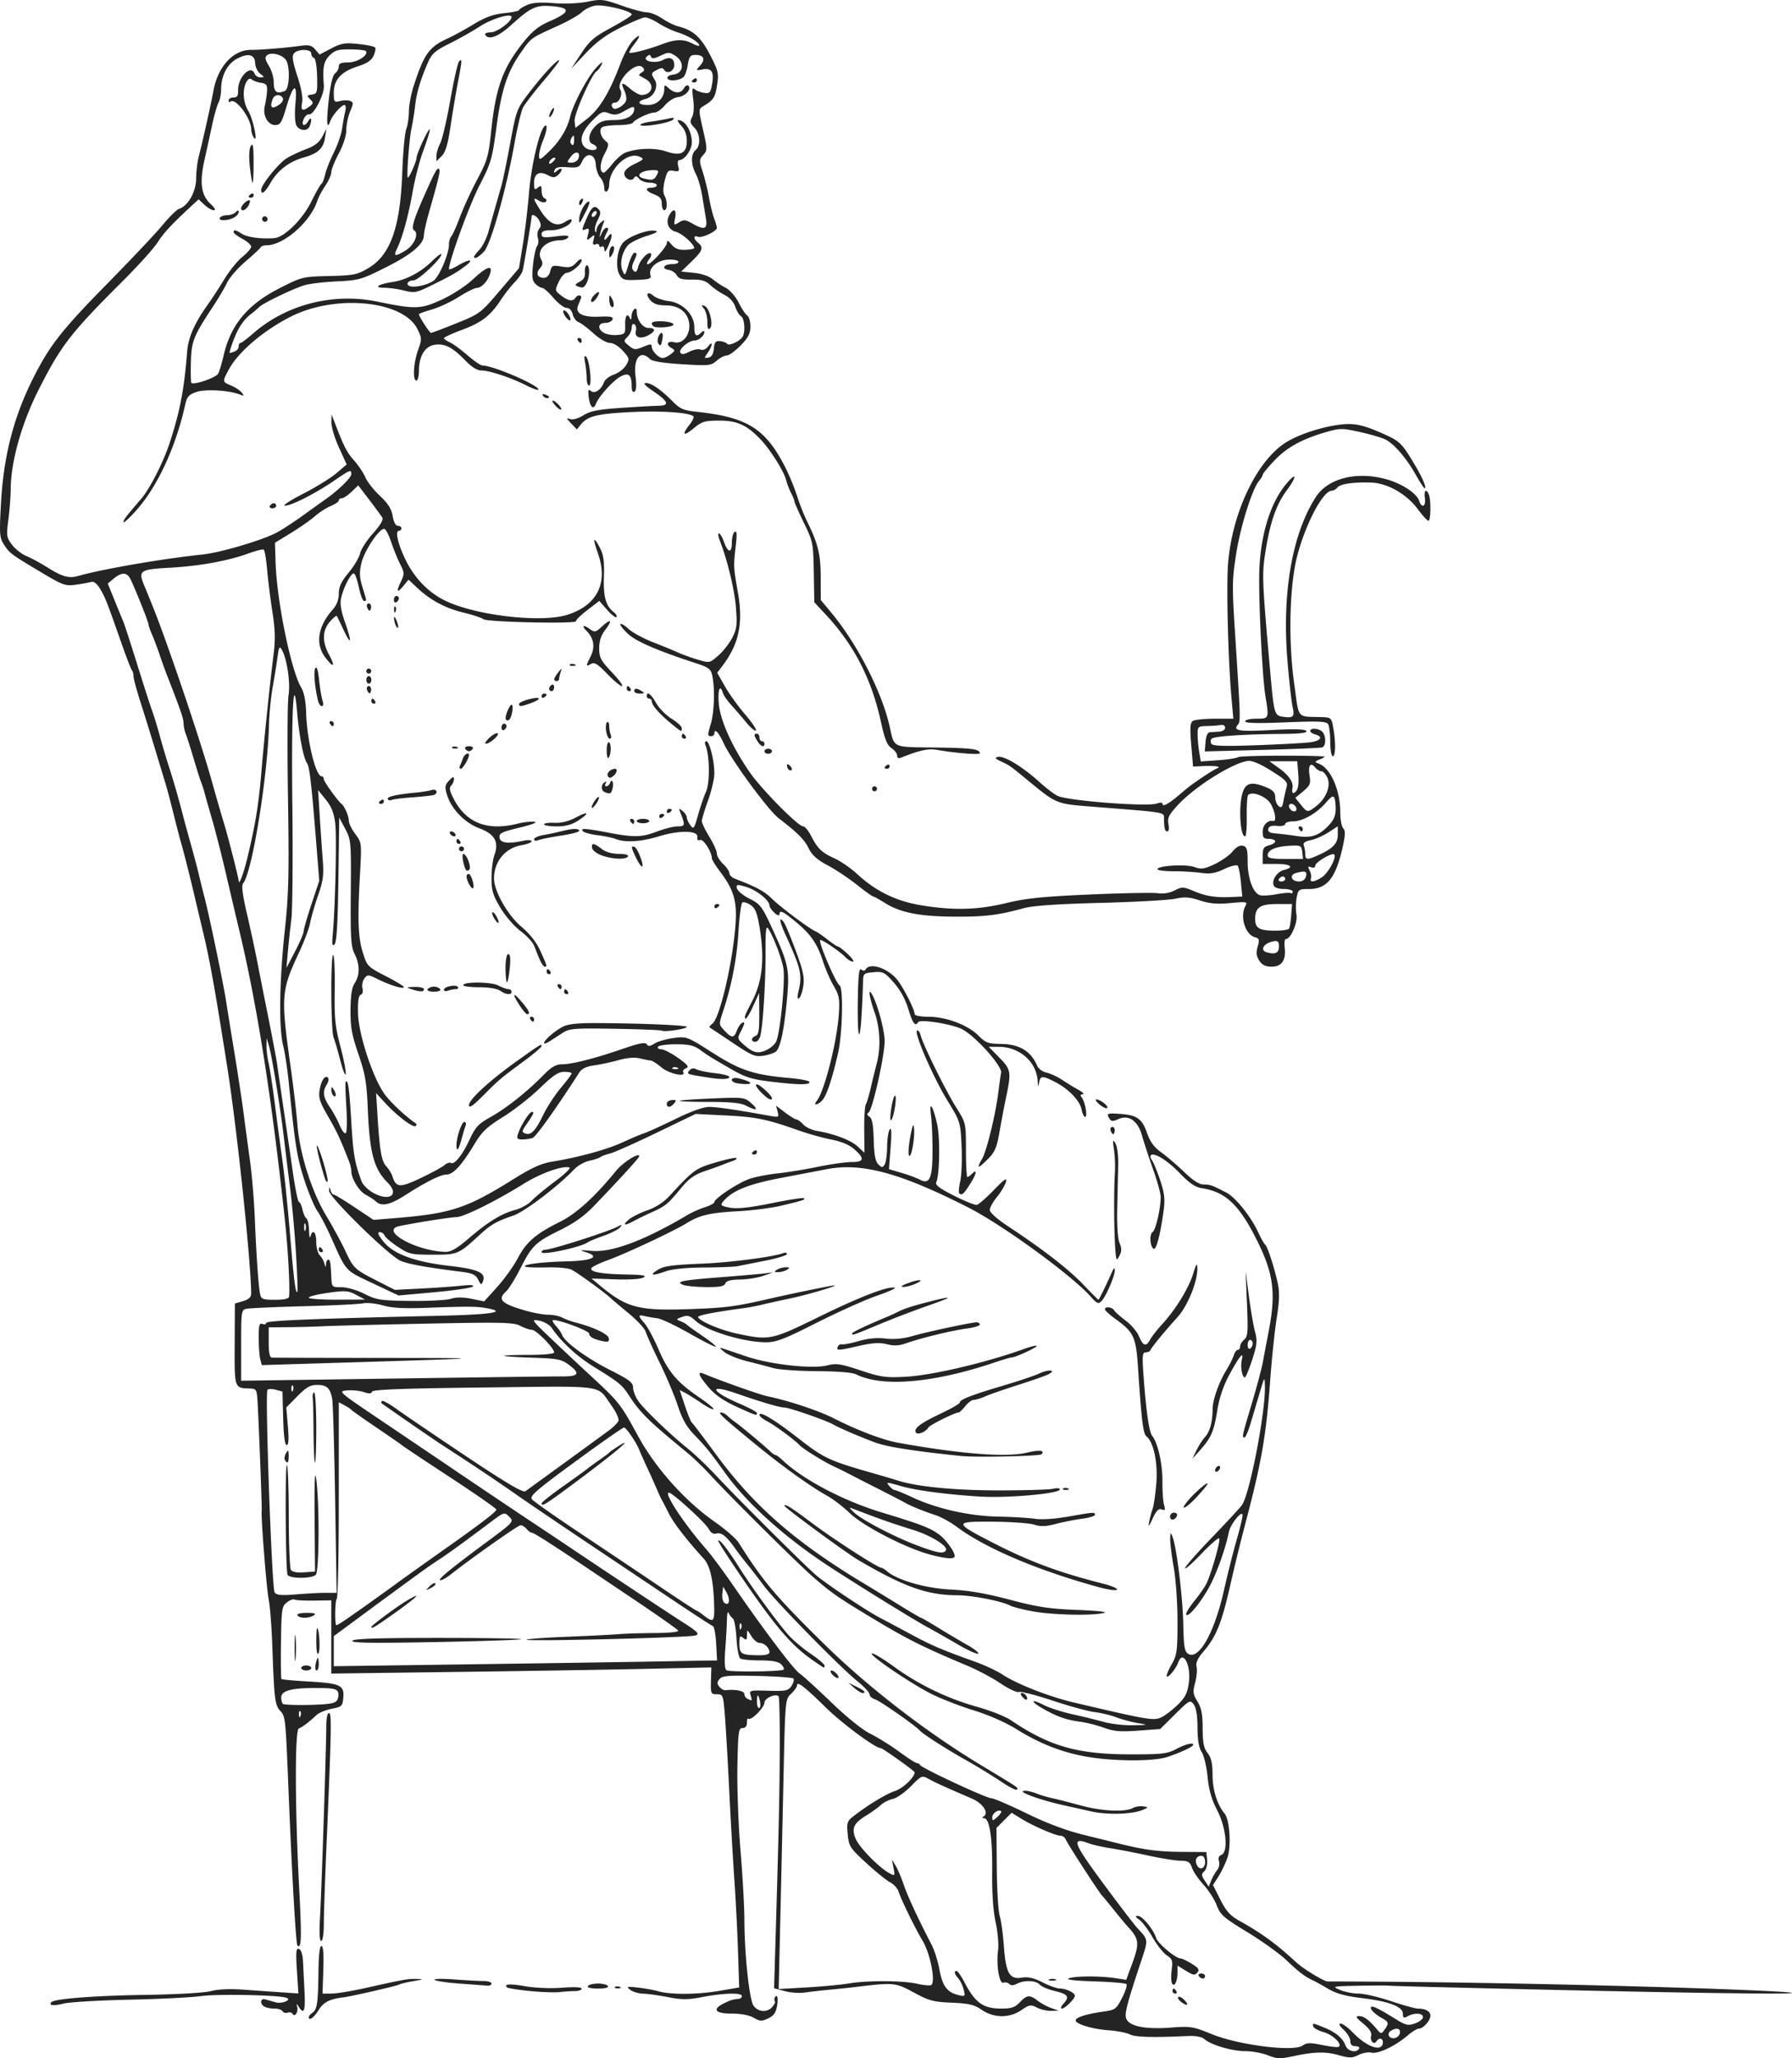 <?xml version="1.0"?>
<svg xmlns="http://www.w3.org/2000/svg" width="247.974" height="284.699" viewBox="0 0 247.974 284.699">
  <path d="M198.114 274.85c-3.048-.075-5.777-.16-6.063-.188-.286-.027-2.156-.02-4.157.019-3.518.066-3.6.084-2.472.574.64.278 1.787.506 2.547.506.76 0 2.778.468 4.484 1.04 1.706.571 3.393 1.039 3.747 1.039 1.048 0 1.741.383 1.741.962 0 .681-.998 1.81-1.6 1.81-.25 0-.967.439-1.593.975-1.673 1.435-4.07 2.568-4.96 2.344-.422-.106-1.23.039-1.795.32-.891.445-1.254.45-2.729.032-1.852-.524-3.414-.484-6.43.167-1.681.363-2.159.342-3.385-.149-.785-.314-2.176-.571-3.091-.571-1.838 0-4.747-.848-5.679-1.655-.402-.349-1.2-.492-2.425-.437-4.843.22-7.16.152-7.924-.232-.457-.23-1.766-.484-2.91-.564-2.313-.162-4.737-.916-4.568-1.422.136-.41 1.612-.856 3.855-1.169 1.613-.224 1.762-.334 2.563-1.89.467-.91.737-1.767.598-1.906-.138-.14-2.149-.31-4.468-.38-2.617-.08-3.953-.234-3.523-.41.846-.342 4.29-.364 6.41-.04l1.559.239.888-2.43c.953-2.61.873-3.259-.604-4.856-.353-.38-1.262-1.472-2.022-2.425-.76-.953-1.47-1.81-1.578-1.905-.345-.302-4.824-7.213-5.04-7.776-.114-.297-.434-.54-.712-.54-.701 0-3.825-1.35-5.444-2.352l-1.345-.833-1.05 1.05-1.05 1.05.042 5.48c.023 3.014.206 6.025.406 6.692.2.667.46 2.538.575 4.158.27 3.744.781 4.658 2.457 4.385.897-.145 1.666.028 2.9.654.923.468 2.007.85 2.406.85.835 0 2.068.589 2.068.987 0 .424-1.372 1.785-1.8 1.785-.216 0-.134-.278.187-.633.91-1.005.69-1.348-1.142-1.788-.943-.226-1.898-.631-2.12-.9-.484-.583-2.163-.641-3.154-.111-.478.256-.82.265-1.059.027-.193-.193-.555-.273-.803-.178-.574.22-1.015-2.448-.74-4.489.106-.795-.045-2.539-.337-3.875-.347-1.594-.512-4.001-.477-6.994.054-4.63-.366-7.385-1.128-7.395-.301 0-.31-.077-.03-.26.744-.486-.16-1.814-1.681-2.466-3.649-1.566-5.01-2.184-5.921-2.686-.962-.531-.998-.517-2.501 1.008-.84.85-1.96 1.635-2.489 1.742-.53.107-1.275.483-1.656.836-.381.352-1.28 1-1.997 1.44-1.777 1.09-2.095 1.782-1.488 3.235.502 1.2 3.247 4.003 4.666 4.762.767.41.786.386.572-.732l-.22-1.157.52.866c.286.477.784 1.646 1.105 2.599.533 1.577 1.977 4.688 3.86 8.315.396.762.888 2.316 1.092 3.452.407 2.256 1.053 3.129 2.594 3.506.967.236.994.209.752-.758-.137-.552-.472-1.25-.743-1.55-.544-.605-.635-1.012-.225-1.012.147 0 .653.738 1.126 1.64 1.45 2.768 2.566 3.557 5.033 3.557 1.438 0 1.92-.162 2.582-.866.972-1.035 1.374-1.072 2.465-.225.454.352 1.294.808 1.865 1.012l1.04.37-1.04.025c-.571.014-1.455-.192-1.963-.457-.84-.438-1.036-.407-2.147.349-1.667 1.132-3.794 1.118-5.492-.035-1.052-.715-1.778-.888-4.151-.99-2.545-.107-3.152-.271-5.267-1.42-2.538-1.38-2.75-1.398-8.378-.71-.556.068-2.025.22-3.264.337a92.22 92.22 0 00-3.512.396c-.693.1-1.913.014-2.71-.208l-1.45-.39.203-6.823c.457-15.43.55-19.621.582-26.331.018-3.87-.054-7.124-.161-7.23-.423-.423-1.96.265-1.96.876 0 .678-1.88 2.558-2.22 2.22-.113-.114-.205.132-.205.545 0 .483-.216.75-.606.751-.547 0-.617.523-.71 5.284-.056 2.905.138 8.167.431 11.692.294 3.526.536 7.813.537 9.528.006 4.67.667 10.972 1.245 11.867.596.92 1.932 1.025 2.612.206.261-.315.436-.627.389-.693-.2-.277-.065-.813.205-.813.16 0 .197.584.081 1.297-.16.988-.453 1.414-1.228 1.785-.895.43-1.138.42-2.015-.084-.62-.355-1.775-.572-3.048-.572-2.293 0-2.748-.581-1.098-1.403.942-.469 1.234-.558 2.079-.636.238-.022.433-.196.433-.386 0-.488-2.505-.43-5.42.126-2.069.394-2.864.396-4.85.014-1.307-.253-2.853-.465-3.436-.472-.583-.015-1.362-.244-1.732-.525-.614-.467-.52-.494 1.06-.315.953.108 2.2.332 2.771.497 1.718.495 5.368.482 8.388-.03l2.844-.483-.164-5.036c-.09-2.77-.318-7.219-.506-9.886-.188-2.668-.51-8.28-.716-12.473-.206-4.192-.479-8.87-.606-10.394-.222-2.664-.265-2.772-1.098-2.772-.822 0-.863-.094-.815-1.856l.05-1.856-9.405.206c-5.172.114-17.005.305-26.295.425l-16.89.219v-10.128l-2.397.036c-1.319.02-2.532-.045-2.695-.147-.164-.101-.636.077-1.049.395-.702.541-.756.904-.822 5.522-.039 2.718-.008 5.004.068 5.079.076.073 1.746.227 3.71.34 4.424.252 4.993.511 4.85 2.211-.1 1.194-.193 1.285-1.604 1.562-.824.162-1.775.556-2.113.875-1.034.976-1.986 1.696-2.444 1.85-.558.185-.534 11.033.049 22.029.369 6.957.321 8.551-.239 7.991-.208-.208-.756-9.71-1.215-21.068-.426-10.526-.432-10.582-1.175-11.404-.725-.8-.829-1.658-1.079-8.864-.092-2.668-.323-5.63-.514-6.583-.302-1.513-1.094-11.645-.958-12.248.06-.262-.453-13.424-.602-15.47-.092-1.26-.19-1.387-1.086-1.411-2.102-.056-2.086-.015-2.053-6.139l.029-5.615 1.126-.331c.796-.235 1.126-.54 1.125-1.04-.01-4.307-1.935-22.605-3.284-31.196-1.63-10.382-2.426-14.863-3.269-18.39-.406-1.7-.976-4.105-1.267-5.343-.683-2.91-1.498-6.134-1.883-7.45-.168-.571-.634-2.364-1.036-3.984-.403-1.62-.875-3.412-1.05-3.984-.175-.572-.813-2.676-1.417-4.677-.605-2.001-1.544-5.03-2.088-6.73-.544-1.7-.989-3.35-.989-3.666 0-.317-.094-.67-.21-.785-.114-.115-.8-1.895-1.523-3.955-1.985-5.659-2.152-6.081-2.875-7.308-.44-.746-.864-1.08-1.236-.973-.31.09-1.267.261-2.125.38-1.432.199-1.798.074-4.504-1.534C1.57 76.711 1.323 76.53.574 75.368c-.644-.999-.676-1.417-.438-5.754.402-7.327 2.101-13.243 5.573-19.402 1.741-3.088 3.72-5.467 9.066-10.898 3.322-3.375 6.799-7.059 7.727-8.186.928-1.128 1.96-2.14 2.293-2.247 1.233-.4 2.338-2.362 2.347-4.167.004-.935.17-2.323.368-3.086.518-1.993 1.721-7.383 2.013-9.013.604-3.383 2.736-5.725 5.204-5.715 1.382.004 4.634-.26 6.846-.56 1.176-.16 1.56-.066 2.047.504l.6.702 1.612-.843c1.399-.731 1.894-.812 3.766-.617 1.186.124 2.231.347 2.323.496.092.148-.014.666-.234 1.15-.284.624-.92 1.047-2.17 1.444-2.304.733-3.328 1.854-3.328 3.643 0 1.292.052 1.36.866 1.156.476-.12 1.103-.126 1.393-.014.474.182.474.334.001 1.466-.29.694-.527 1.845-.527 2.557 0 .775-.418 2.077-1.04 3.243-.571 1.071-1.04 2.24-1.04 2.599 0 .358-.373 1.202-.83 1.876-.458.674-.949 1.592-1.09 2.04-.922 2.906-4.646 6.186-7.024 6.186-.384 0-.75.12-.814.266-.063.146-1.006 1.028-2.094 1.96-1.088.931-2.242 2.254-2.564 2.939-.322.685-1.193 2.163-1.935 3.285-2.733 4.133-3 4.801-3.076 7.719-.04 1.492-.01 2.78.063 2.863.315.347 3.432-.724 3.717-1.278.172-.332.51-1.461.751-2.51.985-4.273 3.323-7.067 7.823-9.349 3.002-1.522 3.14-1.555 6.778-1.641 3.361-.08 3.87-.18 5.382-1.065 3.091-1.809 4.462-5.64 4.736-13.243.1-2.766.347-5.466.55-5.999.202-.533.368-1.64.368-2.46 0-.82.298-2.408.662-3.529 1.443-4.437 2.126-5.39 4.708-6.567.763-.348 2.369-1.228 3.57-1.956 1.619-.982 2.715-1.38 4.244-1.54 1.133-.118 2.06-.31 2.06-.427 0-.117.487-.428 1.08-.69.77-.342 1.838-.42 3.725-.271 1.551.122 3.483.038 4.673-.203 1.891-.383 2.21-.347 4.691.532 1.465.519 3.049.943 3.521.943.473 0 1.42.382 2.107.848.687.467 1.693.96 2.236 1.096 2.05.515 3.138 1.49 4.4 3.946 1.15 2.234 1.223 2.554.96 4.214-.269 1.701-.485 2.022-1.967 2.916-.595.359-.594.488.026 3.202.617 2.702.618 2.858.035 3.503-.567.627-.572.793-.074 2.341.295.917.689 2.524.875 3.572.186 1.048.506 2.345.71 2.881.206.537.373 1.117.373 1.29 0 .477-2.072 1.45-2.63 1.236-.645-.248-.625.285.032.83.794.66.642 1.093-.914 2.598l-1.432 1.386 1.756.173c1.038.103 2.095.457 2.584.866.456.382 1.285.929 1.842 1.216.569.293 1.355 1.197 1.789 2.055.426.843.963 1.65 1.195 1.793.231.143.42.817.42 1.497 0 .97-.29 1.535-1.351 2.622-.744.761-1.609 1.385-1.922 1.385-.314 0-.945.327-1.402.726-.781.682-1.079.711-4.794.482-2.638-.163-4.12-.406-4.442-.727-1.312-1.312-2.298-.117-1.983 2.403.154 1.236.104 1.963-.147 2.118-.242.15-.383-.119-.386-.738-.01-1.585-.406-1.944-1.513-1.37-1.026.533-3.069 2.786-3.442 3.797-.336.91-.831.433-.993-.954-.111-.951-.047-1.122.308-.827.528.437 1.42-.165 1.812-1.223.136-.368.756-.84 1.377-1.052.62-.21 1.372-.789 1.668-1.284.513-.857.492-.955-.433-1.992-.57-.64-1.31-1.092-1.789-1.092-.461 0-1.454-.578-2.281-1.328-.806-.731-1.733-1.426-2.06-1.545-.329-.118-.696-.612-.818-1.096-.135-.539-.465-.881-.85-.881-.345 0-1.162-.624-1.814-1.386-.652-.762-1.355-1.386-1.561-1.386-.207 0-.626-.25-.933-.557-.448-.449-.512-.974-.326-2.685.127-1.17.38-2.315.561-2.545.182-.229.227-.743.1-1.142-.127-.4-.051-.943.168-1.207.295-.355.299-.67.017-1.196-.34-.637-1.052-1-1.052-.538 0 .45-1.088 6.996-1.255 7.55-.104.342-.604 1.051-1.112 1.574-.508.523-1.348 1.596-1.865 2.383-1.461 2.222-2.661 3.151-5.382 4.166-1.381.515-2.512 1.032-2.512 1.15 0 .116.362.376.804.578.442.201 1.543 1.006 2.446 1.788.904.782 1.841 1.422 2.084 1.422 1.51 0 8.166 2.899 7.708 3.357-.085.086-.826-.186-1.645-.604-2.061-1.052-5.088-2.06-6.184-2.06-.615 0-1.362-.463-2.284-1.415-1.752-1.81-2.825-2.354-4.222-2.143-1.34.203-2.171 1.586-2.171 3.61 0 .734-.156 1.333-.347 1.333-.54 0-.41-2.428.223-4.196.544-1.517.54-1.665-.085-2.927-1.944-3.929-11.265-4.856-17.47-1.74-3.799 1.908-7.32 4.899-8.617 7.32-.925 1.727-.926 1.724.3 2.232.565.234 1.227.672 1.472.973.384.473.35.51-.249.273-1.492-.59-4.772-.781-6.025-.35-1.046.36-1.298.647-1.544 1.761-1.298 5.871-3.854 11.37-6.821 14.67-.942 1.049-1.714 1.75-1.716 1.56-.004-.316.323-.744 2.463-3.233 1.189-1.382 3.07-5.084 3.934-7.738 1.43-4.396 2.003-7.4 2.413-12.636.15-1.914 1.01-3.882 2.779-6.363a72.029 72.029 0 002.374-3.638c.694-1.143 1.81-2.523 2.482-3.067.671-.544 1.22-1.182 1.22-1.418s-.545-.723-1.212-1.082c-.667-.36-1.213-.774-1.213-.92 0-.387.27-.334 1.138.225.745.478 2.593.73 4.443.606 1.424-.095 3.955-2.585 5.2-5.115.609-1.236 1.226-2.32 1.373-2.411.146-.09.375-.67.508-1.286.134-.617.673-1.98 1.199-3.028.525-1.048 1.045-2.554 1.155-3.346.11-.792.3-1.844.425-2.338.124-.494.08-.899-.098-.899-.434 0-1.67 1.397-1.96 2.215-.484 1.36-.57.199-.218-2.945.236-2.114.543-3.389.875-3.639.281-.211.512-.64.512-.953 0-.428.328-.568 1.332-.568 1.268 0 2.897-1.083 2.39-1.59-.109-.109-1.084-.206-2.167-.216-1.643-.014-2.108.123-2.821.836-.833.833-.991 1.66-.8 4.184.091 1.193-1.396 4.083-2.043 3.971-.262-.045-.609.269-.77.697-.352.928.177 1.06.693.174.386-.662.502-.13.164.75-.289.754-1.422.69-1.847-.104-.203-.38-.258-1.632-.13-3 .282-3.022-.29-2.777-1.281.549-.618 2.072-.83 2.411-1.511 2.411-1.04 0-1.776-1.356-1.446-2.66.137-.538.274-1.446.305-2.017.048-.865-.088-1.06-.809-1.16-.476-.065-1.05-.27-1.275-.455-.282-.231-.524-.12-.78.357-.564 1.055-.443 2.786.279 3.989.68 1.132 1.395 4.65.747 3.678a2.464 2.464 0 01-.351-1.14c-.015-1.579-2.23-4.489-2.905-3.814-.12.12-.219.037-.219-.185s.302-.404.67-.404c.51 0 .663-.233.642-.974-.052-1.819 1.762-3.664 2.278-2.318.11.286.477.515.817.51.574-.011.57-.047-.041-.51-.362-.274-.674-.93-.693-1.457-.045-1.224-.983-1.441-2.557-.594-1.303.702-2.155 2.36-2.155 4.195 0 .656-.165 1.502-.367 1.878-.202.377-.59 1.731-.862 3.01a635.707 635.707 0 01-1.076 4.921c-.7 3.135-.46 4.854.845 6.064.586.544.75.866.44.866-.273 0-.855-.339-1.295-.752l-.8-.752-.955.883c-2.825 2.615-3.841 3.707-4.716 5.068-.53.827-2.71 3.243-4.843 5.37-7.21 7.19-8.512 8.873-11.637 15.039-2.33 4.597-3.825 9.908-3.849 13.673-.006 1.009-.151 2.924-.323 4.257-.292 2.266-.259 2.492.51 3.5.452.593 1.338 1.288 1.969 1.545.63.257 1.927.956 2.88 1.554 2.115 1.329 3.015 1.576 4.346 1.194 3.255-.933 11.707-2.39 17.134-2.951 2.569-.266 8.513-2.04 10.437-3.114.787-.439 2.425-1.518 3.639-2.398 1.214-.88 2.593-1.867 3.063-2.196 1.672-1.167 3.476-2.936 3.476-3.409 0-.683-.126-.635-2.397.915-2.616 1.786-5.895 3.45-6.784 3.442-.382-.004.745-.742 2.502-1.642 1.757-.899 3.835-2.18 4.617-2.847l1.422-1.213-1.066-2.331c-.586-1.282-1.058-2.841-1.048-3.465l.018-1.133.532 1.385c1.188 3.098 1.587 3.864 2.611 5.024.59.667 1.282 1.709 1.54 2.315.257.606 1.16 1.75 2.007 2.545 1.127 1.056 1.601 1.805 1.768 2.795.14.827.42 1.353.718 1.353.27 0 .49.156.49.347a.35.35 0 01-.352.346c-.585 0-.052 2.112 1.093 4.331 1.247 2.418 3.165 4.32 5.441 5.392C66 85.162 74.906 86.173 78.48 85.05c4.167-1.31 5.713-4.394 4.262-8.506-.732-2.074-.645-2.476.196-.907.582 1.087.7 1.858.63 4.153-.085 2.849.251 4.017 1.425 4.948.286.226.424.507.306.625-.117.117-.698-.34-1.29-1.015l-1.079-1.228-1.653 1.268c-.91.697-1.618 1.39-1.575 1.539.116.396-12.286.129-12.805-.276-.241-.19-1.501-.605-2.8-.923-2.529-.622-4.566-1.72-6.413-3.46l-1.151-1.086-.637.78c-.927 1.136-1.117.955-.455-.433.547-1.148.543-1.282-.076-2.512-.36-.715-.91-2.07-1.224-3.014-.312-.943-.734-1.77-.938-1.838-.623-.207-2.766 2.949-3.18 4.685-.317 1.325-.29 1.972.136 3.372.628 2.063.61 1.905.213 1.905-.177 0-.5-.857-.717-1.905-.218-1.048-.537-1.906-.709-1.906-.41 0-1.412 1.952-1.736 3.383-.185.816-.03 1.779.555 3.455.973 2.783.841 3.255-.253.913-.434-.928-.844-1.766-.911-1.861-.068-.095-.5.264-.96.799-1.038 1.206-1.08 2.742-.123 4.527.926 1.728.67 1.948-.492.423-1.418-1.859-1.062-4.267.972-6.582.6-.683.885-1.41.885-2.259 0-.946.332-1.654 1.36-2.897.747-.905 1.46-2.106 1.584-2.67.124-.563.927-1.804 1.784-2.758.978-1.088 1.462-1.897 1.3-2.174-.144-.242-.953-1.35-1.799-2.46l-1.538-2.017-.931.892c-.513.49-1.118.892-1.346.892-.228 0-.414.137-.414.305 0 .167-.498.51-1.107.763-.61.252-1.598.889-2.198 1.416-.6.526-2.089 1.567-3.31 2.313l-2.22 1.356.087 2.727c.172 5.352 2.127 14.911 3.534 17.278.407.685.642 1.866.69 3.465.115 3.856 1.324 8.835 2.146 8.835.164 0 .299.172.299.383 0 .34 1.886 2.977 2.451 3.428.424.339 1.014 1.697 1.014 2.335 0 .357.402 1.185.894 1.842.885 1.182.891 1.235.652 5.524-.356 6.384-.267 8.781.403 10.908.584 1.854.673 1.944 3.136 3.209 1.393.715 2.535 1.407 2.535 1.536.004.327-1.911-.254-3.607-1.096-1.342-.665-1.438-.67-1.863-.094-.247.334-.364.945-.26 1.358.11.44.01.811-.245.896-.298.099-.415.891-.376 2.54.066 2.847 1.973 8.72 3.595 11.079.804 1.168 2.89 3.136 4.461 4.211.08.054.045.198-.077.32-.304.304-2.56-1.39-4.157-3.123l-1.318-1.429.195 3.118c.305 4.874.553 6.298 1.219 7.012.34.365.72.988.847 1.385.498 1.569 1.035 1.602 3.904.24 1.49-.708 2.97-1.513 3.292-1.79.321-.278.728-.417.902-.309.482.298 1.603-1.115 2.615-3.296.776-1.673 1.196-2.116 2.907-3.075 2.182-1.222 4.983-3.446 7.277-5.778 1.108-1.126 1.732-1.491 2.549-1.491 1.387 0 4.524-.797 8.413-2.137 2.306-.795 3.138-.954 3.334-.638.2.324.452.3 1.084-.1.453-.289 1.64-.631 2.638-.762 1.795-.236 1.855-.213 5.377 2.032 3.852 2.456 5.743 3.074 10.738 3.509 1.477.128 2.685.376 2.685.55 0 .416-1.553.4-5.37-.06-2.558-.307-3.514-.602-5.322-1.644-3.015-1.739-3.204-1.856-4.44-2.743-.86-.618-1.554-.78-3.35-.78-1.246 0-2.361.156-2.48.347-.117.19.08.346.44.346.358 0 1.41.54 2.337 1.199 1.334.948 1.564 1.245 1.102 1.422-.32.123-.496.363-.391.534.467.755-1.958.24-3-.637-.62-.521-1.294-.954-1.5-.963-.205-.01-.877-.14-1.493-.292-.73-.18-1.757-.098-2.945.236-1.004.28-2.528.608-3.387.727-1.104.153-1.714.452-2.079 1.019-3.153 4.896-5.958 8.835-6.417 9.01-.311.12-.953.218-1.427.218-.72 0-.823-.12-.628-.736.369-1.16 1.581-3.075 1.947-3.075.356 0 .212.317-.829 1.82-.587.848-.6.978-.112 1.165.79.303 1.434-.364 2.506-2.588.518-1.076 1.613-2.753 2.433-3.726.82-.973 1.49-1.87 1.49-1.992 0-.123-.465-.223-1.034-.223-.804 0-1.555.505-3.378 2.269-1.289 1.248-3.573 3.034-5.075 3.969-2.307 1.435-2.936 2.04-4.04 3.883-1.65 2.757-2.876 4.084-3.768 4.084-.823 0-2.867 1.018-5.711 2.844-2.127 1.366-3.3 1.619-4.08.881-.251-.238-.879-.65-1.394-.916-.928-.48-2.008-2.241-2.008-3.278 0-.295-.139-.895-.309-1.333-1.18-3.046-1.712-4.185-2.919-6.26-1.137-1.956-1.33-2.557-1.16-3.609.219-1.346.75-2.13 1.164-1.715.14.139.064.555-.167.925-.62.992-.518 1.763.414 3.134a17.58 17.58 0 011.394 2.567c.308.737.681 1.195.83 1.018.15-.176.178-1.802.064-3.612-.114-1.81-.162-3.357-.106-3.436.33-.467.511.782.785 5.385.277 4.658.467 5.762 1.437 8.359.16.43.801 1.091 1.424 1.471 2.309 1.408 3.924.445 2.18-1.299-1.905-1.905-2.494-4.08-2.749-10.157-.155-3.701-.35-4.845-1.299-7.622-.918-2.688-1.112-3.775-1.092-6.122.016-2.018.188-3.106.586-3.713.723-1.103.715-2.55-.024-4.03-.501-1.004-.577-2.23-.526-8.455.057-7.067.035-7.325-.769-8.839l-.828-1.559-.118 8.559c-.082 6.005-.24 8.68-.529 8.969-.318.317-.376.024-.257-1.283.354-3.883.574-13.655.348-15.466-.179-1.427-.53-2.308-1.308-3.271l-1.064-1.319.23 3.638c.126 2 .315 4.736.42 6.077.16 2.02.047 2.855-.648 4.85-.463 1.327-.957 3.036-1.099 3.798-.142.762-.843 2.633-1.56 4.157-2.466 5.254-2.518 6-1.121 15.938.375 2.667.786 6.175.914 7.795.32 4.073 1.958 9.253 3.998 12.646.916 1.525 2.103 3.707 2.638 4.85 1.132 2.421 1.268 2.55 4.445 4.167l2.405 1.225 3.658-.187c2.011-.103 4.514-.281 5.563-.396 1.228-.136 1.782-.091 1.559.125-.19.184-2.58.536-5.31.783l-4.962.448-3.585-1.696c-3.894-1.842-3.58-1.495-5.761-6.374-.639-1.43-1.494-3.066-1.9-3.638-.405-.571-1.218-2.52-1.805-4.33-1-3.086-1.28-4.848-2.146-13.513-.18-1.81-.527-4.07-.769-5.023-.613-2.418-.519-8.983.23-15.938.541-5.027.606-7.717.44-18.362-.106-6.86-.072-13.229.078-14.152.278-1.72-.205-5.003-.924-6.29-.318-.566-.408-.41-.607 1.053-.128.946-.43 2.819-.67 4.163-.24 1.344-.465 3.604-.499 5.023-.171 7.214-2.337 20.567-3.577 22.061-.253.305-.103 1.536.508 4.162.478 2.05 1.11 4.975 1.405 6.5.296 1.524 1.007 5.11 1.58 7.969.574 2.858 1.129 5.82 1.233 6.582.105.763.5 3.491.88 6.063.378 2.573.953 6.51 1.276 8.749.324 2.239.704 4.07.843 4.07.14 0 .356.467.481 1.036.125.57.372 1.125.547 1.233.176.109.338.851.36 1.65.023.799.112 1.179.199.846.29-1.109.8-.627.8.754 0 .75.218 1.579.483 1.844.265.265.559.783.653 1.15.144.568.176.578.21.063.022-.334.163-.607.313-.607.273 0 .335.368.435 2.599.053 1.17.103 1.212 1.408 1.212.776 0 2.127.392 3.17.92 1.663.84 2.198.923 6.321.976 2.477.031 5.01-.1 5.628-.295.765-.24 1.682-.238 2.87 0l1.745.358 1.815-2.01c.999-1.105 2.274-2.885 2.833-3.955 1.169-2.233 2.51-3.392 5.813-5.025 2.27-1.122 4.85-3.462 7.78-7.057.972-1.194 3.218-2.612 3.218-2.032 0 .208-2.269 2.699-6.2 6.807-1.37 1.432-2.752 2.427-4.688 3.374-3.452 1.69-3.95 2.167-5.553 5.326-.717 1.413-1.599 2.836-1.96 3.162-1.285 1.163-.705 1.73 2.786 2.722 1.035.295 2.41.536 3.054.536.645 0 1.51.18 1.921.4.412.22 1.22.52 1.797.666 2.421.611 4.514 1.592 4.624 2.166.09.464-.068.567-.69.448-1.347-.257-2.02-.614-2.02-1.07 0-.414-4.744-2.14-5.046-1.838-.08.079.135.445.476.812.34.367.716.92.833 1.227.382 1 3.423 3.215 6.647 4.843 2.67 1.348 3.155 1.721 3.168 2.444.008.47.344 1.313.746 1.874.864 1.205 4.427 4.622 6.83 6.55.937.751 2.73 2.463 3.985 3.804 3.06 3.27 12.025 12.2 13.732 13.679 1.412 1.222 7.152 5.041 8.991 5.983.572.292 2.408 1.27 4.08 2.171 2.97 1.602 4.189 2.124 9.022 3.863 1.3.467 2.95 1.238 3.667 1.713 2.018 1.336 6.47 3.085 9.91 3.895 10.55 2.482 11.137 2.578 12.256 1.998.5-.26 1.478-1.025 2.173-1.702 1.01-.983 1.314-1.588 1.51-3.018.332-2.41-.806-4.624-1.458-2.837-.322.882-1.367 2.173-1.583 1.957-.102-.101.187-.837.643-1.634.756-1.322.828-1.842.832-5.952.004-2.478-.23-5.83-.515-7.45-.286-1.62-.51-3.412-.498-3.984.019-.927.054-.96.32-.302.559 1.385 1.417 8.34 1.49 12.082.06 3.092.175 3.8.664 4.108 1.481.934 3.64-2.886 4.966-8.785.493-2.192 1.276-5.303 1.74-6.915.465-1.611.84-3.17.835-3.464-.017-.824-1.681 1.223-1.902 2.34-.381 1.925-1.364 4.813-2.322 6.826-1.084 2.279-3.182 4.99-3.566 4.61-.134-.131.367-.988 1.112-1.905.746-.916 1.527-2.055 1.737-2.532.755-1.712 1.923-5.916 1.704-6.134-.122-.123-1.235.84-2.472 2.14-1.237 1.299-2.25 2.19-2.25 1.978 0-.212 1.666-2.112 3.702-4.222 2.036-2.11 3.918-4.145 4.181-4.521 1.07-1.528 3.26-12.87 3.168-16.412-.036-1.392-.046-1.38-.706.84l-1.262 4.244c-.327 1.096-.71 1.992-.854 1.992-.385 0-.364-.1.98-4.595.682-2.28 1.375-4.87 1.539-5.752.164-.883.539-2.853.832-4.377 1.007-5.233.676-7.872-1.556-12.392-2.484-5.029-4.38-6.85-7.659-7.355-.953-.147-1.728-.669-3.076-2.068-1.727-1.793-3.579-2.94-4.026-2.493-.116.116-.054.41.139.653.192.243.696 1.455 1.12 2.693.585 1.712.717 2.669.551 3.985-.41 3.244-1.023 5.728-1.387 5.608-.528-.172-.664-2.023-.171-2.328.424-.262 1.11-3.24 1.114-4.84 0-.476-.47-2.19-1.045-3.81-.576-1.62-1.267-3.725-1.536-4.678-.589-2.088-1.844-2.946-3.323-2.272-.692.316-.944.305-1.168-.05-.475-.747-.362-.806 1.35-.694 2.42.158 3.136.647 3.818 2.613.435 1.253.976 1.995 1.984 2.72.763.547 2.19 1.77 3.174 2.717 1.21 1.167 2.078 1.722 2.69 1.722.893 0 1.122.081 3.144 1.123 1.25.644 3.397 3.313 4.391 5.46.397.857.835 1.637.973 1.732.313.216 1.25 3.083 1.738 5.32.28 1.282.246 2.44-.138 4.851-.278 1.743-.68 5.585-.894 8.538-.557 7.694-1.2 11.4-3.457 19.922a289.875 289.875 0 00-2.097 8.567c-1.153 5.106-1.924 7.026-3.615 9.002-.873 1.02-1.163 1.638-1.025 2.187.106.421.016 1.418-.198 2.215-.343 1.271-.303 1.59.32 2.599.546.884.713 1.743.719 3.708.006 2.004.154 2.745.685 3.423.504.645.68 1.418.685 3.02.008 2.094.63 4.091 1.67 5.357.695.844.936 4.427.407 6.038-.244.742-.796 1.911-1.228 2.598l-.785 1.248 1.02 2.023c.808 1.602 1.362 2.213 2.657 2.933 3.028 1.683 5.105 3.202 7.832 5.726 1 .925 3.908 2.688 4.372 2.65 45.205.06 111.063 3.163 14.38.764zm-155.389 4.156c0-.123.24-.398.534-.613.636-.464.76-1.358.812-5.835.025-2.141.175-3.378.41-3.378.245 0 .333 1.118.26 3.292l-.11 3.292h1.237c.68 0 2.707-.328 4.504-.727 5.662-1.26 6.011-1.323 7.251-1.297 1.082.025 1.037.056-.416.3-.895.151-1.767.361-1.938.466-.298.185-6.627 1.64-7.694 1.77-1.958.237-2.8.664-3.48 1.764-.655 1.06-1.37 1.565-1.37.966zm-2.22-.42c-.125-.202-.44-.286-.7-.186-.261.1-.577.016-.703-.189-.126-.203-.597-.37-1.046-.37-1.192 0-1.914-.35-1.914-.926 0-.315.229-.443.607-.337.333.093.953.269 1.378.39.912.263 2.349-.354 1.48-.633-1.167-.376-9.613-.54-11.744-.228-1.258.184-5.718.41-9.91.5-4.192.09-8.306.333-9.14.538-1.43.352-2.15.264-1.68-.206.466-.466 6.043-.891 13.083-.997 4.293-.066 8.11-.287 8.989-.524.968-.26 2.616-.333 4.493-.197 1.63.117 4.006.285 5.28.371l2.315.157-.204-3.158c-.17-2.611-.121-3.131.278-2.998.3.1.512.745.559 1.693l.212 4.217c.136 2.682-.073 3.221-.808 2.078-.299-.465-.35-.478-.222-.055.214.706-.282 1.579-.603 1.06zm32.758-3.182c-1.593-.162-2.983-.381-3.09-.488-.486-.486.375-.541 2.544-.164 1.353.236 3.507.322 5.064.202 1.66-.128 2.709-.08 2.709.126 0 .185-.43.337-.953.34-.524 0-1.499.065-2.165.14-.667.076-2.516 0-4.11-.157zm8.093-.68c.118-.191.741-.347 1.386-.347.644 0 1.268.156 1.386.346.13.212-.408.347-1.386.347-.979 0-1.517-.135-1.386-.347zm3.732.136c.115-.114.414-.127.664-.027.276.11.194.193-.21.21-.365.014-.57-.067-.454-.183zm-21.489-.478c-1.763-.13-3.322-.363-3.465-.516-.142-.153 1.066-.18 2.686-.06 1.62.12 3.452.22 4.071.221.62 0 1.126.159 1.126.35 0 .19-.273.322-.606.293-.334-.028-2.05-.159-3.812-.289zm81.593-.581a1.34 1.34 0 01.866 0c.238.096.043.175-.433.175s-.671-.078-.433-.175zm-100.91-8.519c.21-3.613.868-23.7.868-26.5 0-1.085.153-1.823.378-1.823.387 0 .342 2.239-.388 19.228-.18 4.193-.329 8.675-.332 9.961-.004 1.36-.153 2.339-.359 2.339-.229 0-.288-1.13-.168-3.205zm-2.596-34.56c0-.19.311-.346.693-.346.38 0 .693.156.693.346 0 .19-.312.347-.693.347-.382 0-.693-.156-.693-.347zm1.994-.52c.09-.476.225-.866.298-.866.073 0 .133.39.133.867 0 .476-.134.866-.298.866-.165 0-.224-.39-.133-.866zm-2.913-2.251c0-1.62.06-2.283.133-1.473.073.81.073 2.135 0 2.945s-.133.147-.133-1.472zm3.003-.838c-.004-1.127.055-1.985.13-1.905.307.327.438 3.067.167 3.494-.178.281-.294-.34-.297-1.589zm88.684.304a187.998 187.998 0 00-4.152-2.358c-1.759-.952-8.73-5.249-13.166-8.116-6.352-4.105-11.72-8.9-14.83-13.245-2-2.795-2.661-3.61-4.353-5.36-.943-.975-1.582-2.125-2.153-3.875-.447-1.37-1.58-4.055-2.516-5.968-.938-1.914-1.805-3.836-1.928-4.272-.124-.436-1.171-1.573-2.328-2.526-1.157-.952-2.328-1.944-2.601-2.202-.759-.717-4.417-3.376-5.284-3.84-.447-.239-1.918-.38-3.528-.337-1.518.04-2.85-.016-2.959-.125-.3-.301 2.448-.638 5.83-.715 3.41-.077 4.603-.636 2.657-1.244-1.063-.333-.993-.352.737-.202 2.819.243 7.3-1.441 13.334-5.013.572-.338 1.625-.802 2.34-1.03.714-.229 1.298-.545 1.298-.703 0-.506 3.344-2.71 4.903-3.23.829-.276 2.562-.612 3.851-.746 1.29-.134 3.784-.54 5.543-.904 1.76-.363 3.862-.662 4.672-.665 1.763 0 1.87-.454.418-1.75-.703-.628-1.772-1.082-3.205-1.362-1.182-.23-3.241-.807-4.575-1.28-4.336-1.54-5.826-1.844-10.048-2.055l-4.157-.208-5.42 2.617c-2.981 1.439-5.866 2.723-6.41 2.853-.544.13-1.145.353-1.336.496-.19.142-.887.374-1.548.516-.66.141-1.596.671-2.078 1.177-2.27 2.381-6.884 5.88-8.451 6.41-2.292.774-3.061 1.213-4.611 2.635-2.987 2.741-3.045 2.766-6.512 2.766-2.994 0-3.285-.065-4.835-1.093-.908-.6-1.73-1.302-1.83-1.559-.098-.256-.408-.466-.69-.466-.358 0-.2.39.524 1.3 1.382 1.732 4.335 2.817 9.184 3.373 3.95.453 5.042.96 4.593 2.13-.212.553-.285.528-.663-.232-.354-.708-.777-.897-2.495-1.11-4.704-.588-7.212-1.044-8.248-1.5-1.647-.726-9.94-8.842-9.891-9.681.034-.584.065-.596.199-.084.087.334.28.607.428.607.148 0 1.451.787 2.896 1.749l2.626 1.749 2.708-.218c7.971-.639 10.11-1.331 16.578-5.365 2.655-1.656 3.912-2.222 5.525-2.486 3.651-.598 7.51-1.661 9.685-2.668 1.16-.537 2.492-1.098 2.96-1.246.467-.149 2.4-1.029 4.296-1.956 2.18-1.066 3.904-1.685 4.69-1.684 1.082 0 3.773.397 8.412 1.237 1.215.22 1.267.191 1.064-.59l-.214-.822 1.251.953c.689.524 1.394.953 1.568.953.173 0 .595.309.937.686.341.377 1.184.78 1.872.895 2.41.402 4.725 1.283 5.66 2.155l.944.88-.03-3.144c-.016-1.73.083-3.328.221-3.55.138-.224.454-1.29.702-2.37.248-1.079.617-2.585.82-3.348.57-2.148.451-4.85-.309-7.012-.737-2.097-.942-3.497-.368-2.515.755 1.29 1.754 4.98 1.757 6.485.004 2.01-1.682 9.522-2.218 9.885-.267.18-.23.36.124.586.366.235.528 1.117.582 3.169.055 2.07.227 2.994.632 3.398.49.49.594.495.884.036.18-.286.334-1.377.34-2.425.005-1.048.168-2.14.36-2.425.242-.358.28.415.123 2.485l-.228 3.004 1.75.52c.963.286 2.093.703 2.512.927 1.36.728 1.758-.152 1.766-3.9.004-1.819-.092-4.065-.212-4.99-.284-2.183.28-1.343.859 1.279.419 1.898.34 6.926-.124 7.958-.18.4.415.855 2.455 1.883 1.48.745 2.895 1.318 3.143 1.272.249-.045 1.312-.971 2.363-2.056 1.502-1.55 1.859-1.787 1.665-1.107-.136.477-.692 1.409-1.237 2.072-.545.662-.99 1.469-.99 1.792 0 .346 1.032 1.268 2.511 2.243 4.797 3.162 8.413 5.96 10.419 8.063 1.109 1.163 2.056 2.114 2.104 2.114.086 0 1.126-2.128 1.863-3.81.252-.578.387-.674.402-.29.03.758-1.22 3.661-1.848 4.29-.425.424-.627.339-1.485-.629-2.604-2.937-12.195-9.916-16.952-12.334-9.385-4.77-14.729-6.22-19.535-5.297l-6.488 1.239c-4.513.86-6.759 1.798-7.951 3.319-.344.439-.184.56 1.024.774 1.012.18 2.696-.001 5.738-.618 2.368-.48 4.385-.792 4.482-.695.212.212-.087.31-3.184 1.045-1.317.313-3.967.653-5.89.756-3.906.208-5.358.542-7.133 1.64-1.81 1.12-8.53 4.27-10.996 5.156-1.189.428-2.194.933-2.233 1.124-.101.497 1.537.776 4.914.835 2.264.04 2.799.137 2.311.42-.37.215-1.995.32-3.909.25l-3.276-.119 1.138.948c3.771 3.142 5.36 3.55 12.744 3.279 4.775-.176 6.063-.35 10.914-1.467 2.47-.569 7.268-1.565 8.488-1.762 1.76-.285-3.038 1.178-5.717 1.743-1.524.321-3.317.72-3.984.885-.667.165-1.836.385-2.598.488-4.242.573-6.392 1.004-6.24 1.252.395.638 3.18 1.795 5.493 2.282 4.419.93 4.667.878 11.327-2.384 5.662-2.774 9.564-4.266 10.414-3.983.2.068-.933.57-2.519 1.116-1.586.547-5.31 2.22-8.276 3.716-4.602 2.323-5.642 2.72-7.102 2.71-3.098-.023-8.195-1.587-9.692-2.974-.767-.71-1.084-.803-1.843-.536-.857.302-.871.341-.224.598.381.151.77.366.866.478.095.112 1.07.812 2.166 1.555 1.095.744 1.926 1.418 1.846 1.499-.08.08-1.726-.752-3.656-1.85-1.93-1.097-3.93-2.04-4.445-2.094a15.337 15.337 0 01-1.714-.293c-.972-.243-.977-.068-.027 1.025.414.476 1.287 2.106 1.94 3.623 1.322 3.069 2.57 4.53 5.661 6.63 1.152.781 2.015 1.5 1.918 1.597-.096.096-.849-.285-1.672-.846-.823-.562-1.838-1.2-2.254-1.42l-.757-.397.725 2.165c.399 1.191.83 2.244.958 2.339.128.095 1.607 2.044 3.285 4.33 5.369 7.313 11.155 12.335 20.972 18.2.857.512 2.856 1.733 4.443 2.713 1.586.98 2.954 1.781 3.04 1.781.086 0 1.127.6 2.313 1.334 1.186.734 2.993 1.805 4.015 2.38 1.023.576 1.722 1.132 1.554 1.235-.168.105-1.472-.493-2.898-1.325zm-67.555-56.144c2.684-2.297 4.524-3.42 6.432-3.922.775-.203 1.788-.775 2.252-1.27.464-.495 1.918-1.698 3.232-2.673 1.314-.975 2.206-1.833 1.983-1.908-.918-.305-3.96.777-6.34 2.256-3.833 2.383-8.313 4.603-9.288 4.602-.75 0-5.511.747-7.886 1.238-2.83.586 2.223 3.44 6.323 3.57.787.025 1.587-.435 3.292-1.893zm-23.733 52.173c-.13-.21.37-.344 1.279-.34 1.091 0 1.353.094.973.34-.68.44-1.98.44-2.252 0zm101.788-.545c-1.374-.25-2.787-.61-3.14-.798-1.153-.617-5.275-1.428-7.29-1.434-4.203-.013-7.364-1.133-13.75-4.872-1.629-.954-10.22-7.261-10.22-7.503 0-.361.997.264 3.822 2.395 2.854 2.152 9.09 6.175 9.572 6.175.13 0 .482.213.783.474 1.436 1.245 5.336 2.365 8.833 2.537 2.46.12 4.879.537 8.171 1.407 3.878 1.024 5.477 1.266 9.355 1.416 2.921.113 4.287.272 3.638.424-1.679.392-7.074.27-9.774-.221zm9.254-3.312c-8.527-2.32-15.76-5.381-19.802-8.382-.886-.658-2.211-1.388-2.945-1.622-1.529-.488-3.519-1.3-4.277-1.746-.286-.168-2.08-1.096-3.985-2.062a355.578 355.578 0 01-3.984-2.04 48.385 48.385 0 00-1.906-.928c-1.328-.618-4.315-2.477-4.677-2.911-.494-.593-3.437-2.77-4.417-3.268-.62-.315-1.126-.728-1.126-.919 0-.57 2.069.663 5.197 3.097 3.822 2.974 4.319 3.206 10.913 5.087 1.144.327 2.469.72 2.945.876 2.662.87 7.88 1.385 14.058 1.39 3.635 0 7.026-.099 7.536-.227.51-.127.926-.087.926.09 0 .584-7.317 1.233-11.13.986-4.718-.305-8.732-.838-10.846-1.44-2.112-.602-2.11-.602-1.583.032.237.286.561.52.72.52.158 0 1.27.458 2.47 1.017 3.358 1.566 7.89 2.577 11.881 2.65 1.906.035 4.166.17 5.024.299.943.142 2.774.021 4.636-.306 3.586-.631 3.679-.637 3.679-.24 0 .166-.806.409-1.791.54-.985.13-2.618.453-3.629.716-1.39.362-2.113.387-2.972.104-.625-.206-3.19-.391-5.7-.412-5.453-.044-5.463.111-.179 2.833 5.154 2.655 9.262 4.186 15.368 5.73 1.728.437 2.568.949 1.472.897-.365-.016-1.21-.18-1.876-.361zm-23.386-4.519c-3.393-.882-9.352-3.945-11.253-5.784-.862-.834-2.268-1.909-3.126-2.39-2.445-1.373-6.301-4.151-10.15-7.315-4.32-3.55-5.015-4.198-4.503-4.198.22 0 .605.201.857.447.251.246.782.675 1.18.953.737.516 4.027 3.272 4.841 4.057.248.238.546.433.662.433.117 0 .557.326.978.726 2.81 2.665 8.424 5.615 13.757 7.228 5.318 1.609 6.629 2.113 7.883 3.034.934.686 2.165 2.386 2.165 2.99 0 .446-1.12.384-3.291-.18zm2.064-.61c.35-.565-2.003-2.042-4.501-2.825-3.122-.978-4.808-1.571-8.304-2.921-.64-.247-.634-.21.075.479 1.042 1.014 5.59 3.393 8.76 4.583 2.79 1.047 3.655 1.196 3.97.685zm28.144-4.006c.115-.572.329-1.367.476-1.767.147-.4.372-1.96.5-3.465.243-2.848-.368-5.76-1.376-6.555-.445-.352-.67-2.204-1.156-9.538-.276-4.161-.597-4.867-3.003-6.594-.863-.62-1.57-1.258-1.57-1.416 0-.45.973-.337 1.282.147.152.24.878.884 1.613 1.432.735.548 1.555 1.521 1.823 2.163.565 1.352.987 1.467 1.545.424.219-.408.984-1.383 1.7-2.165 1.854-2.025 3.64-4.95 4.256-6.966.396-1.3.537-1.503.564-.816.073 1.846-1.301 5.273-2.758 6.88-1.822 2.008-3.584 4.154-3.731 4.544-.063.168-.356.306-.649.306-.455 0-.502.441-.32 3.031.346 4.936.78 8 1.207 8.515.777.935 1.445 3.899 1.42 6.297-.013 1.333.088 2.802.225 3.263.204.686.147.798-.319.62-.423-.163-.743.154-1.253 1.24-.565 1.205-.648 1.278-.476.42zm2.879-.664a.55.55 0 01.548-.549c.302 0 .487.186.412.412-.214.642-.96.749-.96.137zm2.476-2.203c.907-1.095 2.72-2.66 2.72-2.349 0 .115-.643.906-1.43 1.76-1.551 1.683-2.588 2.157-1.29.589zm-17.28-1.673c.115-.115.414-.128.664-.027.276.11.194.192-.21.209-.365.014-.57-.067-.454-.182zm21.04-2.522c0-.19.156-.442.347-.56.19-.117.346-.06.346.132 0 .19-.156.443-.346.56-.19.12-.347.06-.347-.132zm-35.166-1.991c-6.546-.677-10.339-1.277-11.953-1.891-2.4-.913-4.818-1.956-5.717-2.466-1.029-.584-6.142-2.354-6.8-2.354-.638 0-3.104-.726-6.673-1.964-3.92-1.36-3.495-.26.568 1.47 1.286.547 2.338 1.116 2.338 1.264 0 .398-.085.371-2.854-.89-1.756-.801-2.944-1.626-3.83-2.662-1.394-1.628-1.632-2.29-.678-1.885 2.1.892 7.732 2.889 8.748 3.101 3.05.638 7.115 1.988 9.26 3.075 3.272 1.66 6.786 2.992 8.884 3.37 8.75 1.571 15 2.05 17.848 1.367 1.698-.408 2.537-.312 1.998.227-.268.268-9.033.456-11.139.238zm32.59-.789c.314-.649.849-1.478 1.189-1.842.66-.71 1.04-2.117 1.04-3.852 0-1.265.872-3.724 1.922-5.425.412-.667.86-1.563.996-1.992.136-.429.393-.78.57-.78.179 0 .324-.215.324-.477 0-.263.255-.69.567-.948.491-.408.542-1.075.377-4.98l-.19-4.509.456 3.481c.252 1.914.633 4.134.848 4.933.337 1.251.282 1.789-.397 3.882-.434 1.336-.89 2.43-1.014 2.43-.376 0-.636-1.526-.414-2.436.316-1.303-.345-.507-1.754 2.111a15.481 15.481 0 00-1.635 4.85c-.468 2.922-.847 3.803-2.377 5.522l-1.079 1.212.571-1.18zm7.773-14.777c0-.275-.156-.5-.346-.5-.19 0-.347.321-.347.714 0 .392.156.617.347.499.19-.119.346-.439.346-.713zm-46.6 12.318c-.342-.554.595-1.268 3.43-2.614 1.449-.687 2.634-1.368 2.634-1.513 0-.42 1.617-1.058 5.89-2.32 2.191-.647 4.498-1.42 5.126-1.719 1.256-.596 2.427-.503 1.282.101-.38.201-2.25.86-4.156 1.465-1.906.605-3.977 1.324-4.603 1.598-.625.275-1.355.499-1.62.499-.266 0-.79.39-1.164.866-.375.476-.786.866-.914.866-.487 0-3.944 1.71-4.159 2.058-.397.642-1.51 1.096-1.746.712zm-5.96-7.291c-.8-.158-1.814-.484-2.252-.724-.518-.285-2.425-.448-5.473-.47-2.572-.018-5.3-.211-6.063-.428-.762-.216-2.399-.645-3.638-.953-1.238-.308-2.641-.88-3.118-1.268-.706-.578-.738-.666-.173-.476.381.127 1.862.627 3.291 1.11 3.258 1.098 9.068 1.739 11.1 1.223 1.27-.322 1.837-.239 4.615.682 2.848.944 3.482 1.032 6.286.879 3.679-.2 11.078-1.943 16.424-3.867.84-.302 1.593-.483 1.675-.401.161.161-2.92 1.592-3.43 1.592-.172 0-1.282.327-2.467.727-6.752 2.28-12.869 3.145-16.777 2.374zm-4.852-4.574a.525.525 0 01.588-.333c.236.055 1.286-.15 2.332-.454 1.26-.366 2.506-.482 3.685-.343 1.174.138 2.433.022 3.688-.339 2.04-.588 8.204-1.906 8.921-1.908.239 0 .434.14.434.313s-.819.42-1.82.55c-2.016.26-6.285 1.299-8.357 2.031-.987.35-1.693.385-2.675.136-.995-.253-1.964-.196-3.812.22-2.98.674-3.187.683-2.984.127zm1.978-1.838c0-.168 2.039-1.135 4.85-2.3a23.912 23.912 0 001.536-.708c.808-.421 2.159-.85 4.7-1.49 3.079-.778 2.83-.529-.692.695a140.95 140.95 0 00-6.703 2.569c-3.604 1.507-3.691 1.536-3.691 1.234zm-23.387-6.724c-1.094-.45-.18-.635 5.197-1.052 2.668-.207 5.397-.443 6.064-.525l1.212-.148-1.386.483c-.762.265-2.209.495-3.215.51-1.289.018-1.89.18-2.03.546-.152.398-.777.514-2.674.495-1.36-.014-2.786-.152-3.168-.309zm31.01-.186c1.587-.611 2.553-.601 1.212.012-.572.262-1.352.471-1.733.465-.45-.014-.267-.174.52-.477zm-34.783-1.711c1.009-.707 1.85-.84 6.545-1.04 3.842-.165 9.719-.93 11.045-1.438.309-.119.562-.069.562.113 0 .181-1.364.598-3.032.927-1.667.328-3.389.67-3.826.757-.437.089-2.523.17-4.636.18-2.367.015-4.372.21-5.225.51-1.775.627-2.336.623-1.433-.014zm16.766-.195c.286-.184.831-.336 1.213-.336.573 0 .603.058.173.336-.286.185-.832.336-1.213.336-.574 0-.603-.058-.173-.336zm46.807-3.053c-.173-2.452-.197-7.98-.046-10.286.063-.952.006-2.434-.125-3.291-.204-1.33-.176-1.458.195-.866.247.395.414 1.661.388 2.945-.025 1.238-.084 3.967-.132 6.063-.053 2.325.071 4.19.319 4.785.314.756.308 1.16-.027 1.798-.4.76-.444.671-.572-1.148zm-79.375.62c0-.187.244-.338.541-.338.873 0 8.69-2.498 9.998-3.195.612-.325.659-.308.309.118-.227.275-1.24.791-2.252 1.147-1.012.356-1.996.76-2.186.9-.947.692-6.41 1.858-6.41 1.368zm-30.835-.338c0-.191.069-.347.153-.347.084 0 .249.156.367.347.117.19.049.346-.153.346s-.367-.156-.367-.346zm42.912-4.168c.45-.375 1.612-.954 2.585-1.288 1.102-.378 2.231-1.108 2.995-1.934 3.383-3.661 3.643-3.851 6.402-4.67 1.482-.44 2.778-.716 2.88-.615.101.103-.11.281-.471.398-.361.117-.968.342-1.35.499-.38.157-1.527.57-2.547.916-1.427.485-2.185 1.03-3.29 2.368-1.814 2.197-2.133 2.459-4.036 3.316a44.31 44.31 0 00-2.479 1.207c-1.295.712-1.656.608-.69-.198zm45.708-3.645c-.105-.104-.038-.845.147-1.646.186-.8.27-2.976.186-4.835-.152-3.366-.16-3.39-1.98-6.37-1.99-3.255-4.636-9.363-4.18-9.645.156-.097.382.213.501.688.323 1.285 3.48 7.667 4.966 10.036 1.29 2.059 1.298 2.091 1.3 5.802 0 2.053.087 3.733.191 3.733.105.001.376-.182.601-.408.815-.815.7-.07-.209 1.353-.927 1.45-1.164 1.651-1.523 1.292zm-87.73-1.925c-.563-1.646-1.277-4.543-1.15-4.67.083-.083.487.969.898 2.336.411 1.367.673 2.56.583 2.651-.091.09-.24-.053-.33-.317zm90.9-2.822c.661-1.15 1.912-6.33 2.28-9.44.114-.954.273-2.062.355-2.463.185-.912-3.565-5.098-5.41-6.04-1.398-.713-5.797-1.415-6.072-.968-.403.65-.753.182-1.357-1.81-.407-1.347-1.128-2.66-2.009-3.66-1.267-1.44-1.483-1.551-2.797-1.44-1.312.11-1.427.2-1.457 1.147-.156 4.824-.352 7.436-.557 7.437-.134 0-.212-2.09-.173-4.645.053-3.479.17-4.562.472-4.314.259.213.483.202.627-.032.58-.94 2.905-.211 4.263 1.337.813.926 2.503 4.209 2.503 4.86 0 .215.789.369 1.893.369 2.437 0 5.452 1.131 6.916 2.595 1.02 1.02 1.358 1.146 3.138 1.167 2.553.03 4.161 1.003 5.015 3.032.17.402.748.824 1.287.94.54.114 1.513.564 2.164 1a37.54 37.54 0 002.252 1.383c.588.325.854.597.593.607-.33.012-.372.148-.136.45.468.594.835 2.684.473 2.684-.162 0-.389-.47-.504-1.043-.248-1.241-1.8-2.843-3.685-3.805-1.73-.883-2-.872-2.184.084-.13.677-.157.655-.198-.161-.134-2.688-2.507-4.776-5.425-4.776h-1.349l1.458 1.486c1.62 1.651 1.682 1.989.97 5.375-.268 1.276-.69 3.488-.937 4.915-.372 2.148-.644 2.79-1.58 3.724-1.427 1.428-1.647 1.429-.829 0zm-10.113-.472c-.132-.212-.051-1.381.18-2.598.308-1.625.445-1.937.517-1.174.13 1.4-.397 4.255-.697 3.772zm-21.739-.287c0-.084.156-.25.347-.367.19-.118.346-.05.346.153 0 .202-.156.367-.346.367-.19 0-.347-.069-.347-.153zm-40.88-1.146c.003-1.107.717-3.205 1.09-3.205.202 0 .281.224.176.498-.105.274-.361 1.131-.57 1.906-.398 1.477-.7 1.825-.697.8zm90.627-1.773c-.15-.241-.178-.532-.064-.647.31-.31.648.146.481.649-.117.352-.199.351-.417-.001zm-30.508-2.991c.121-.953.351-1.868.51-2.034.38-.395.005 2.57-.411 3.246-.206.334-.24-.099-.099-1.212zm-58.39-.777c0-.765 2.871-3.4 6.616-6.073 3.293-2.35 3.432-2.434 3.432-2.092 0 .154-1.052 1.057-2.338 2.007-3.414 2.522-3.498 2.593-5.696 4.796-1.495 1.499-2.013 1.85-2.013 1.362zm38.332.081c-.72-.375-2.138-.517-5.168-.517-2.297 0-4.11-.067-4.028-.148.081-.081 2.134-.23 4.563-.33 4.3-.176 4.44-.159 5.366.657 1.08.95.74 1.107-.733.338zm48.94-.15c-.455-.38-.663-.696-.461-.702.537-.016 1.746.935 1.5 1.181-.115.116-.583-.1-1.039-.48zm-59.9-.12c0-.246.323-.47.719-.5.589-.045.644.035.304.446-.515.62-1.024.647-1.024.053zm20.74-.364c1.06-1.277 2.827-8.236 3.073-12.103.13-2.033.035-2.542-.71-3.814-.474-.808-1.137-2.325-1.474-3.371-.797-2.476-1.69-3.773-3.79-5.509-1.792-1.48-2.249-1.687-2.249-1.017 0 .227-.3.128-.693-.227-.38-.345-.692-.81-.692-1.033 0-.659-1.64-2.004-3.021-2.48-.706-.242-1.348-.376-1.426-.298-.382.382.39 1.214 1.764 1.9 1.349.674 1.675 1.086 2.836 3.588 2.524 5.44 2.666 6.094 2.26 10.42-.37 3.961-.849 6.311-1.428 7.018-.183.223-.948.51-1.7.637-1.26.213-1.609.07-4.398-1.788a1220.07 1220.07 0 00-3.177-2.113c-.082-.051.101-.288.406-.524 1.016-.787 2.805-8.46 3.185-13.66.238-3.256-.215-4.824-2.12-7.347-.633-.837-1.15-1.671-1.15-1.853 0-.875-1.173-2.711-1.621-2.539-.316.121-.45-.018-.385-.396.159-.92-2.441-.983-5.258-.127-2.565.779-4.655.914-6.036.389-.48-.183-1.617-.421-2.528-.53-.91-.11-1.806-.35-1.991-.535-.47-.47.29-.43 3.497.184 3.568.683 4.6.656 6.783-.173 1.002-.381 2.27-.693 2.815-.693 1.033 0 1.064-.165.367-1.906-.246-.616-.212-.64.308-.217.321.261.584.66.584.886 0 .226.22.71.487 1.077.45.615.531.508 1.067-1.406.318-1.14.82-2.604 1.114-3.254.54-1.19.499-4.972-.068-6.354-.138-.336-.096-.606.094-.606.44 0 1.117 2.684 1.117 4.433 0 .745-.39 2.43-.866 3.743-.476 1.314-.866 2.605-.866 2.87 0 .267.468 1.244 1.04 2.173.571.93 1.039 1.972 1.039 2.317 0 .345.39.993.866 1.44.476.448.866 1.024.866 1.281 0 .257.35.602.78.768 3.029 1.17 4.046 1.723 5.146 2.796 1.22 1.19 5.259 4.201 6.001 4.474.205.076.94.582 1.635 1.126.694.544 1.366.99 1.491.99.126 0 .727.466 1.336 1.037.61.57.919 1.038.688 1.04-.23 0-.699-.287-1.04-.638-.763-.789-3.308-2.505-3.47-2.342-.273.273 2.157 5.95 2.687 6.278.54.333.395 6.696-.213 9.349-.815 3.562-1.56 5.81-2.152 6.496-.608.704-1.39.843-.81.143zm-5.62-8.196c.556-1.073 1.295-8.396 1.02-10.112-.228-1.429-1.373-4.447-2.105-5.55-.3-.453-.385.303-.37 3.292.02 4.04-.355 10.11-.714 11.54-.114.455-.424.828-.69.828-.642 0-.616-.568.038-.819.407-.156.515-.824.5-3.068l-.02-2.87-.85 1.873c-.468 1.03-.938 1.786-1.044 1.68-.186-.187-.06-.519.872-2.299 1.517-2.898 1.825-6.079 1.03-10.643-.3-1.722-.583-2.377-1.204-2.784-.447-.293-.952-.446-1.122-.341-.17.105-.413 1.913-.541 4.019a43.159 43.159 0 01-2.13 11.024c-.604 1.83-.603 1.837.193 2.685.999 1.063 1.306 1.066 1.705.016.174-.458.482-.935.684-1.06.5-.309.462.012-.137 1.17-.468.905-.449 1.027.26 1.668 1.375 1.245 2.003 1.435 3.16.956.588-.244 1.247-.786 1.465-1.206zm-2.128 6.927c-.566-.591-.798-1.04-.538-1.04.413 0 2.097 1.545 2.097 1.924 0 .426-.666.048-1.56-.884zm-59.188.462c-.127-.127-.226-.478-.22-.78.01-.45.076-.435.378.084.373.641.265 1.118-.158.695zm55.637-1.731c-.84-.339-.421-.82.52-.597 1.615.385 2.126.808.952.789-.572-.01-1.234-.096-1.472-.192zm-3.552-.69c-3.15-.484-3.18-.494-2.767-.991.272-.328.587-.383.978-.17.317.173 1.473.411 2.569.53 1.096.118 1.992.36 1.992.536 0 .317-1.08.354-2.772.095zm-51.063-2.372c-.343-1.334-.765-2.783-.938-3.221-.385-.973-.424-11.612-.042-11.376.15.093.241 2.246.203 4.784-.06 3.947.054 5.086.785 7.856.47 1.782.801 3.497.735 3.811-.065.314-.4-.52-.743-1.854zm28.197-2.432c0-.386 1.455-1.651 2.582-2.245.693-.366 2.024-.516 4.485-.508 6.216.021 12.681.29 12.681.528 0 .274-3.078.738-3.435.518-.135-.083-3.048-.2-6.475-.258-5.655-.097-6.324-.045-7.254.556l-1.805 1.166c-.428.277-.78.386-.78.243zm-1.906-3.285c-.118-.19-.049-.346.153-.346s.367.156.367.346c0 .191-.069.347-.153.347-.084 0-.25-.156-.367-.347zm-1.472-1.905c-1.098-1.693-.968-1.954.26-.52 1.034 1.21 1.272 1.736.78 1.728-.144 0-.612-.546-1.04-1.208zm38.58-1.949c.551-2.278.354-3.134-1.817-7.88-.828-1.81-.929-2.593-.22-1.7.194.243.93 1.998 1.636 3.9 1.043 2.807 1.244 3.737 1.065 4.93-.121.808-.384 1.571-.584 1.695-.247.152-.272-.152-.08-.945zm-41.275-.09c-.405-.283-1.567-.478-2.85-.478-1.19 0-2.203-.12-2.25-.266-.17-.52 3.825-.505 4.828.018.536.28 1.17.51 1.408.51.238.002.433.159.433.35 0 .492-.769.428-1.57-.133zm8.844.133c0-.19.07-.346.153-.346.084 0 .25.155.367.346.118.19.05.346-.153.346-.201 0-.367-.155-.367-.346zm-21.134-.346c-.773-.248-.726-.282.433-.312.715-.019 1.3.121 1.3.312 0 .396-.494.396-1.733 0zm2.252 0c.118-.191.508-.347.866-.347.359 0 .749.156.866.347.126.202-.234.346-.866.346s-.991-.144-.866-.346zm2.252.078c0-.443 1.69-.773 1.934-.378.103.165-.045.3-.326.3s-.758.095-1.06.21c-.301.116-.548.056-.548-.132zm15.764-.424c-.117-.191-.049-.347.153-.347s.367.156.367.347c0 .19-.069.346-.153.346-.084 0-.249-.156-.367-.346zm-7.142-.896c-.212-1.702-.07-3.608.27-3.608.276 0 .347.566.224 1.818-.164 1.685-.4 2.541-.494 1.79zm5.583-1.183c0-.19.069-.347.153-.347.084 0 .25.156.367.347.118.19.049.346-.153.346s-.367-.156-.367-.346zm-.938-1.646c-.227-.524-.57-1.37-.76-1.881-.19-.51-1.043-1.446-1.897-2.079-.865-.641-2.1-2.066-2.79-3.221-1.048-1.755-1.237-2.386-1.237-4.133 0-1.134.178-2.554.395-3.154.66-1.824.056-2.916-2.046-3.7-2.045-.762-3.9-2.674-4.504-4.64-.335-1.092-.297-1.354.286-1.98.503-.54.672-.591.672-.205 0 .283-.177.692-.393.909-.294.293-.2.765.37 1.856 1.73 3.319 4.669 4.451 8.833 3.402.822-.207 1.866-.324 2.319-.26.497.07-.314.39-2.047.808-2.494.6-2.859.782-2.772 1.385.108.754 1.151.89 3.304.433.62-.132 1.126-.101 1.126.068 0 .17-.613.411-1.363.538-2.279.385-3.834 2.258-3.833 4.617 0 1.746 1.882 5.055 3.798 6.68 1.192 1.01 2.084 2.155 2.64 3.388.931 2.072.945 2.122.575 2.122-.144 0-.448-.428-.676-.952zm99.562.12c-.413-.63-.468-1.1-.227-1.94.276-.964.226-1.134-.375-1.292-1.325-.346-2.11-2.845-1.344-4.277.346-.646.263-.665-2.055-.45-1.824.17-2.859.08-4.22-.365-1.443-.472-2.125-.52-3.402-.24-.879.194-5.537.453-10.353.577-5.86.15-9.355.389-10.567.72-3.63.992-5.36 1.205-9.637 1.184-4.842-.023-7.505-.551-9.664-1.915-.759-.478-1.472-.87-1.586-.87-.113 0-1.141-.74-2.284-1.646-1.142-.905-2.963-2.113-4.044-2.685-1.428-.754-2.139-1.39-2.593-2.32-.602-1.23-1.498-2.13-4.145-4.164-1.471-1.13-6.56-8.062-7.63-10.392-.706-1.54-1.285-2.131-1.285-1.313 0 .19-.226.346-.503.346-.44 0-.44-.208-.004-1.646.506-1.666.606-4.98.206-6.795-.184-.836-.52-1.091-2.124-1.614-5.48-1.785-8.417-3.054-9.558-4.13-.667-.63-1.127-1.23-1.021-1.336.106-.106.62.205 1.141.692.522.486 2.04 1.31 3.375 1.829 1.334.52 2.893 1.16 3.464 1.423.572.263 1.79.703 2.705.976 1.663.497 1.667.496 2.879-.567.667-.586 1.536-1.699 1.931-2.473.621-1.218.688-1.782.494-4.19-.199-2.478-1.194-6.586-2.248-9.28-.206-.524-.253-.952-.105-.952.148 0 .466.545.707 1.212.56 1.547 1.086 1.557 1.086.02 0-.655.178-1.301.394-1.435.286-.177.329.313.155 1.799-.342 2.928-.334 3.11.265 6.473.77 4.316.199 7.154-2.042 10.15l-.8 1.07 1.064 1.876c.585 1.03 1.841 2.777 2.792 3.88.95 1.102 1.625 2.107 1.5 2.232-.126.125-.727-.377-1.336-1.116a76.2 76.2 0 00-2.071-2.398c-.53-.58-1.051-1.331-1.158-1.669-.406-1.28-.72-.536-.582 1.379.165 2.28 1.748 5.85 4.187 9.44 1.606 2.364 6.779 7.623 7.498 7.623.23 0 .717.58 1.08 1.29.922 1.798 1.47 2.327 3.26 3.14.857.39 2.26 1.358 3.118 2.152 2.572 2.382 5.41 3.767 8.888 4.337 4.474.733 7.79.645 11.762-.313 2.741-.662 5.061-.899 11.57-1.183 4.479-.195 8.707-.276 9.396-.18a4.025 4.025 0 002.34-.385c1.019-.527 1.187-.52 2.73.13 1.657.695 2.999.89 5.345.775l1.274-.062-.192-1.992c-.106-1.096-.308-2.12-.449-2.276-.14-.156-.976.055-1.855.469-1.264.594-1.946.704-3.251.524-.908-.125-2.626-.225-3.817-.222-1.191 0-2.166-.123-2.166-.28 0-.495 3.912-.728 5.098-.303.956.343 1.353.287 2.803-.392.93-.436 2.047-1.224 2.484-1.753.517-.627 1.02-.903 1.441-.793.54.141.647.51.647 2.242 0 2.261.751 4.291 1.699 4.592.326.103 1.36.044 2.3-.13.938-.176 1.826-.246 1.972-.156.146.09.266 0 .266-.203 0-.201-.551-.366-1.224-.366-.738 0-1.298-.196-1.412-.493-.29-.754.477-1.9 1.433-2.14 1.498-.375.923-.832-1.05-.832h-1.905v-1.175c0-.965.155-1.214.866-1.393.477-.12.866-.37.866-.557 0-.187-.39-.34-.866-.34-.724 0-.866-.164-.866-1.002 0-.916.719-1.638 1.472-1.478.472.1.271-1.256-.346-2.34-.596-1.048-2.558-1.833-3.134-1.255-.134.135-.222 1.479-.195 2.987.026 1.508-.08 2.742-.237 2.742-.693 0-.92-4.28-.323-6.09.448-1.356 1.274-1.528 3.294-.684.903.378 1.201.71 1.201 1.343 0 .463.213 1.019.474 1.235.38.315.514.17.68-.737.113-.622.306-1.476.43-1.899.193-.662-.103-.973-2.132-2.245-1.551-.973-2.656-1.438-3.237-1.362-2.131.28-7.343 3.562-9.678 6.095-1.267 1.374-1.476 1.798-1.307 2.644.112.56.052 1.007-.136 1.007-.354 0-.439-.303-.484-1.732-.03-.966.667-.848-10.034-1.695-4.903-.388-4.821-.353-8.876-3.689-2.42-1.991-2.4-1.977-3.638-2.56-.821-.387-.91-.519-.423-.63.833-.192 3.376 1.344 5.678 3.429 1.041.943 2.234 1.843 2.65 2 1.828.692 12.413 1.485 13.663 1.024.483-.179.78-.155.78.062 0 .439.831-.01 2.251-1.208 1.565-1.322 1.615-1.36 3.292-2.5.857-.583 1.793-1.15 2.079-1.258.59-.224-.569-.357-2.306-.263l-1.093.059-.25-3.008c-.2-2.384-.152-3.07.226-3.31.263-.166 1.63-.304 3.04-.307h2.561l-.257-2.858c-.456-5.075-.722-15.213-.484-18.464.51-6.966 3.866-14.149 7.843-16.783 1.787-1.184 5.191-2.308 7.859-2.596 1.906-.205 3.187.099 6.182 1.47 1.778.813 2.19 1.207 3.515 3.36 1.405 2.281 2.179 3.996 1.803 3.996-.09 0-.641-.846-1.225-1.881-1.296-2.296-2.96-4.234-4.166-4.853-.496-.254-2.088-.725-3.538-1.045-2.472-.547-2.763-.547-4.677 0-3.326.953-5.457 2.122-7.177 3.94-.891.94-1.62 1.826-1.62 1.968 0 .141-.212.503-.471.804-.956 1.11-2.569 6.203-3.182 10.048-.581 3.647-.594 4.515-.17 11.086.782 12.14.783 12.162.37 12.66-.686.826.184.953 4.818.708 3.068-.162 4.518-.119 4.68.142.161.261-.86.384-3.34.402-5.247.038-9.42.319-9.76.657-.165.163-.184.483-.043.71.19.31 1.799.358 6.362.193 3.358-.122 6.69-.308 7.405-.414 1.403-.208 1.726-.778.607-1.071-.381-.1-.693-.32-.693-.487 0-.45 1.18-.373 1.663.11.546.545.534 1.993-.018 2.168-.239.076-3.99.232-8.337.348l-7.904.21.108-1.311c.072-.867.285-1.323.628-1.346l1.3-.086c.428-.03.779-.273.779-.542 0-.279-.26-.439-.606-.373-.334.064-1.191.128-1.906.143-1.23.025-1.299.086-1.295 1.152.004.62.101 1.717.22 2.438l.217 1.311 2.378-.165c1.308-.09 2.573-.288 2.811-.438.324-.204 8.967-.271 11.866-.092.19.012-.043.183-.52.38-.822.34-.83.372-.173.63 1.624.636 2.945 3.668 2.945 6.755 0 .976.182 1.957.405 2.18.308.308.3.88-.034 2.407-.977 4.462-2.178 5.988-4.71 5.988-1.41 0-1.483.052-1.7 1.213-.126.667-.138 1.72-.028 2.339.197 1.105-.799 3.377-1.48 3.377-.155 0-.22.528-.145 1.174.203 1.74-.413 2.638-1.808 2.638-.843 0-1.31-.228-1.706-.832zm2.717-1.944c0-.67-.154-.834-.693-.741-1.41.243-2.035 1.261-.953 1.55 1.154.309 1.646.067 1.646-.809zm1.384-2.475c.103-.104.241-.913.308-1.799l.12-1.61h-2.057c-2.364 0-3.046.462-3.046 2.064 0 .79.207 1.161.78 1.397.791.327 3.553.29 3.895-.052zm-.518-6.874c0-.19-.146-.347-.326-.347-.18 0-.422.156-.54.347-.118.19.03.346.326.346.297 0 .54-.156.54-.346zm2.872-.347c.19-.727-.091-.825-1.375-.48-.976.261-.66 1.173.406 1.173.497 0 .855-.256.97-.693zm2.211.102c.889-.582 2.069-2.767 1.696-3.14-.302-.301-2.621 1.068-2.621 1.547 0 .254-.23.342-.56.215-.457-.175-.497-.093-.22.444.187.362.27.854.184 1.092-.218.608.46.538 1.521-.158zm-2.721-3.48c-.104-.906-.191-.949-1.777-.867-1.91.1-3.01.579-3.01 1.312 0 .398.53.508 2.448.508h2.449l-.11-.953zm2.016.518c2.185-.956 2.898-1.67 2.898-2.901V114.3l-1.3.84c-.714.461-1.816.946-2.449 1.077-.825.17-1.095.383-.953.753.109.283.198.814.198 1.18 0 .779.264.817 1.606.23zm1.599-4.158c.909-.948 1.123-1.662.959-3.203-.118-1.109-.348-1.102-1.332.04-1.254 1.456-3.202 2.559-4.519 2.559-.596 0-1.085.166-1.085.369 0 .206-.49.32-1.115.26-.79-.078-1.148.048-1.225.425-.077.384.213.558 1.03.617.625.046 1.917.204 2.87.352 2.028.316 3.075-.02 4.417-1.42zm-4.071.435c-.118-.19-.05-.346.153-.346.201 0 .367.156.367.346 0 .19-.07.347-.153.347-.084 0-.25-.156-.367-.347zm-.395-2.945c-.11-.285-.411-.52-.67-.52-.278 0-.39.215-.273.52.11.286.412.52.671.52.277 0 .39-.215.272-.52zm2.815-.231c1.36-1.07 2.021-2.785 1.507-3.912-.22-.484-.59-.88-.822-.88-.232 0-.615-.233-.85-.516-.661-.797-1.018-.297-.79 1.105.181 1.122.078 1.377-.883 2.18l-1.089.908.751.933c.906 1.126.97 1.131 2.176.182zm-2.514-4.36l-.146-1.818h-3.849l1.409 1.02c1.282.928 1.924 1.89 1.784 2.668-.131.737.067.923.49.457.304-.337.41-1.119.312-2.326zM68.413 127.08c-.244-.391-.368-.788-.275-.88.093-.093.35.169.572.582.523.979.28 1.222-.297.297zm30.44-1.663c0-.202.155-.367.346-.367.19 0 .346.069.346.153 0 .084-.156.25-.346.367-.19.118-.347.05-.347-.153zm-33.926-3.086c-.455-.85-.482-1.438-.066-1.438.34 0 .862 1.716.602 1.976-.089.088-.33-.153-.536-.538zm-.46-2.014c-.353-.622-.607-2.196-.354-2.193.456 0 1.155 1.845.825 2.175-.17.17-.381.177-.472.016zm23.536-1.688c-.686-1.44-.715-1.649-.201-1.478.43.144 1.402 2.702 1.026 2.702-.133 0-.504-.55-.825-1.224zm-4.742-.305c-.667-.24-1.263-.697-1.324-1.013-.147-.753.258-.717 1.324.117.55.43 1.414.68 2.36.685.905 0 1.408.144 1.278.355-.288.466-2.149.393-3.638-.144zm-19.748-.896c0-.19.156-.346.346-.346.19 0 .347.155.347.346a.347.347 0 01-.693 0zm-.347-1.04c0-.19.07-.346.153-.346.084 0 .25.156.367.347.118.19.05.346-.153.346-.201 0-.367-.156-.367-.346zm10.74-.293c0-.202.586-.467 1.3-.588a36.947 36.947 0 002.512-.534c1.504-.388 2.425-.403 2.425-.04 0 .153-1.13.447-2.512.654-1.381.207-2.784.489-3.118.626-.353.145-.606.096-.606-.119zm-11.606-.746c-.117-.19-.058-.346.133-.346.19 0 .442.156.56.346.118.19.058.347-.132.347s-.443-.156-.56-.347zm12.993-1.322c0-.155.648-.25 1.441-.212.95.046 1.955-.203 2.945-.73 1.796-.955 1.992-.656.292.445-.841.545-1.727.78-2.941.78-.956 0-1.737-.127-1.737-.283zm11.953-.41c-.118-.19-.05-.347.153-.347.201 0 .366.156.366.347 0 .19-.068.346-.152.346-.084 0-.25-.156-.367-.346zm.866-.043c0-.167.39-.304.866-.304s.866.137.866.304c0 .166-.39.303-.866.303s-.866-.137-.866-.303zm3.118-.63c0-.201.156-.367.347-.367.19 0 .346.069.346.153 0 .085-.156.25-.346.367-.191.118-.347.05-.347-.152zm1.04-.692c0-.202.155-.367.346-.367.19 0 .346.068.346.152 0 .085-.155.25-.346.367-.19.118-.347.05-.347-.152zm-10.394-.581c0-.191.228-.65.508-1.02s.509-.516.509-.326c0 .191-.229.65-.509 1.02s-.508.516-.508.326zm-29.45-.632c0-.084.156-.25.347-.367.19-.118.346-.05.346.153 0 .202-.156.367-.346.367-.191 0-.347-.069-.347-.153zm1.235-.504c-.201-.326 1.205-.65 3.876-.895.81-.074 1.785-.233 2.166-.354.659-.21.99.295.423.645-.148.092-1.48.251-2.958.354-1.478.104-2.827.274-2.998.38a.372.372 0 01-.509-.13zm30.033-.959c-.543-.219-.563-1.035-.033-1.362.248-.154.306-.095.153.152-.136.22-.095.4.091.4s.408-.195.493-.433c.26-.727.582-.108.369.708-.205.783-.319.84-1.072.535zm36.986-.463c0-.19.155-.347.346-.347a.347.347 0 010 .693.347.347 0 01-.346-.346zm-36.566-1.754c-.23-.373.369-1 .966-1.013.427-.01.295.574-.229 1.009-.37.307-.549.308-.737 0zm25.017-.902a.954.954 0 01-.231-.59c0-.216.161-.196.41.052.225.226.33.49.23.589-.098.098-.282.075-.41-.051zm-45.474-.549c.111-.238.298-.706.416-1.04.187-.529.826-.877.826-.449 0 .468-.85 1.922-1.124 1.922-.176 0-.229-.195-.118-.433zm58.755.28c0-.084.156-.249.346-.367.19-.117.347-.049.347.153s-.156.367-.347.367c-.19 0-.346-.068-.346-.153zm-38.458-2.408c0-.71.145-1.201.323-1.092.349.216.282 1.778-.092 2.152-.127.127-.23-.35-.23-1.06zm40.19.733c0-.285-.35-.747-.78-1.029-.597-.392-.936-1.229-1.452-3.59-1.303-5.965-3.715-10.662-7.637-14.874l-1.592-1.709-.073-4.162c-.072-4.036-.113-4.244-1.372-6.832-.715-1.468-1.3-2.793-1.301-2.945-.001-.152-.211-.676-.466-1.165a10.257 10.257 0 01-.709-1.863c-.286-1.14-2.15-4.113-3.433-5.474-1.939-2.057-3.289-2.687-5.753-2.687-2.054 0-2.435.112-3.59 1.064-1.425 1.175-1.694.927-.559-.516.403-.512.64-1.024.527-1.137-.52-.52-4.256-.79-8.362-.604-4.85.22-6.25.55-7.174 1.68l-.59.725-.796-.828c-.67-.698-.694-.792-.15-.602.392.137 1.123-.069 1.859-.523.964-.597 2.036-.805 5.244-1.022 2.218-.15 4.552-.282 5.187-.294 1.532-.03 1.312-.597-.782-2.014-1.17-.793-1.46-1.126-.978-1.126.75 0 2.084.935 3.776 2.647.898.91 1.45 1.143 3.118 1.318 7.139.751 9.636 2.319 12.41 7.792a31.447 31.447 0 011.572 3.84c.35 1.098.97 2.675 1.38 3.506 1.543 3.144 1.894 4.575 1.901 7.77l.008 3.14 1.426 1.71c3.605 4.325 7.03 10.987 8.095 15.742.688 3.073.269 2.876 6.3 2.951 5.06.062 6.18.207 6.18.798 0 .239-3.441-.037-5.965-.478-1.162-.204-2.446.077-4.862 1.06-.417.17-.606.086-.606-.27zm59.933-1.896c-.004-1.096-.139-2.203-.302-2.46-.239-.378-1.378-.424-5.884-.238-3.862.159-5.588.116-5.588-.138 0-.206.688-.369 1.559-.369 1.761 0 1.755.016 1.246-3.118-.415-2.554-.91-12.118-.86-16.63.06-5.3 1.45-10.017 3.76-12.748 1.465-1.733 1.48-1.033.02.957-1.458 1.985-2.295 4.442-2.951 8.658-.46 2.958-.42 3.903.725 16.741.484 5.422.564 5.7 1.679 5.865 1.506.22 1.7.03 1.387-1.362-.156-.692-.474-3.53-.707-6.307-.786-9.385.635-17.618 3.92-22.71 1.715-2.657 5.8-3.64 9.974-2.4 2.074.616 4.017 1.934 4.337 2.942.338 1.066.95.77.782-.377-.16-1.098.201-1.418.557-.491.306.798.258 3.61-.062 3.61-.15 0-.826-.741-1.501-1.646-1.557-2.085-4.21-3.583-6.46-3.647-2.48-.07-4.232.188-4.646.687-.204.246-.559.448-.788.448-1.172 0-3.524 4.4-4.722 8.835-1.106 4.096-1.31 11.717-.475 17.75.713 5.156.278 4.612 3.784 4.725 1.324.042 1.387.098 1.626 1.43.366 2.04.338 3.985-.058 3.985-.19 0-.349-.897-.351-1.992zm-78.295 1.299c0-.19.233-.347.52-.347.285 0 .519.156.519.347 0 .19-.234.346-.52.346-.286 0-.52-.155-.52-.346zm-41.403-.347c-.118-.19.116-.346.52-.346.403 0 .637.156.52.346-.118.191-.352.347-.52.347-.168 0-.402-.156-.52-.347zm-1.812-.209c.115-.115.414-.127.664-.027.277.11.195.192-.209.209-.365.014-.57-.066-.455-.182zm42.259-.825c-.52-.834-.538-1.044-.084-1.044.19 0 .347.234.347.52 0 .285.156.519.346.519.19 0 .347.156.347.347 0 .57-.498.392-.956-.342zm-37.124-.461c.46-.442.977-.729 1.15-.638.356.185-1.057 1.44-1.621 1.44-.2 0 .012-.36.471-.802zm16.176-.945c-.085-.58-.025-1.135.134-1.233.159-.098.289.13.289.506 0 .377.094.932.21 1.234.116.301.056.548-.134.548s-.414-.475-.499-1.055zm10.47.708c0-.19.069-.346.153-.346.084 0 .25.156.367.346.118.19.049.347-.153.347s-.367-.156-.367-.347zm-24.945-1.192c0-.297.156-.54.346-.54.19 0 .347.147.347.326 0 .18-.156.422-.347.54-.19.118-.346-.029-.346-.326zm23.733-.342C91.3 98.818 90.19 97.575 90.19 97a.355.355 0 00-.347-.36.348.348 0 01-.346-.347c0-.732.595-.294 1.296.953.401.715 1.361 1.689 2.133 2.165.771.476 1.407 1.06 1.412 1.3.012.57.004.566-1.203-.41zm-47.466-.198c-.118-.19-.049-.347.153-.347s.367.156.367.347c0 .19-.069.346-.153.346-.084 0-.25-.156-.367-.346zm24.325-.6c-.198-.353.608-2.242.851-1.999.256.256-.07 1.873-.421 2.09-.155.096-.348.054-.43-.092zM44 96.9c-.457-1.918-.629-4.06-.358-4.48.19-.294.373.286.512 1.622.12 1.143.332 2.43.474 2.858.152.463.115.78-.093.78-.192 0-.433-.351-.535-.78zm27.828.475c0-.167.624-.462 1.386-.656 1.675-.425 1.843-.037.235.544-1.373.497-1.62.514-1.62.112zm-20.441-.388c0-.19.068-.347.152-.347.085 0 .25.156.367.347.118.19.05.346-.152.346s-.367-.156-.367-.346zm23.56-.673c0-.202.155-.367.346-.367.19 0 .346.069.346.153 0 .084-.156.249-.346.367-.19.118-.347.05-.347-.153zm-24.051-.667c-.15-.241-.178-.532-.064-.647.31-.31.648.146.481.649-.117.352-.199.352-.417-.001zm36.87-.046c0-.434.367-.434 1.039 0 .42.271.37.337-.26.341-.429 0-.78-.15-.78-.341zm-11.78-.326c0-.18.155-.423.346-.54.19-.118.347.028.347.326 0 .297-.156.54-.347.54-.19 0-.346-.147-.346-.326zm10.74-.02c0-.191.069-.347.153-.347.084 0 .249.156.367.346.118.191.049.347-.153.347s-.367-.156-.367-.347zm-2.712-2.05c-1.312-1.369-1.752-1.638-2.232-1.37-.736.412-.74.341-.046-1.048.637-1.277.44-2.507-.562-3.51-.783-.783-.443-.918.526-.21.57.418.757.375 1.535-.346 1.283-1.19 1.59-1.007.564.338-.625.818-.884 1.587-.884 2.619 0 1.283.217 1.69 1.783 3.345.98 1.037 1.595 1.885 1.366 1.885-.229 0-1.151-.767-2.05-1.704zm-33.32.837c0-.286.156-.52.346-.52.19 0 .347.234.347.52 0 .286-.156.52-.347.52-.19 0-.346-.234-.346-.52zm25.996-.086c.006-.143.26-.572.566-.953.488-.61.529-.616.335-.058-.12.349-.22.778-.22.953 0 .175-.155.318-.346.318-.19 0-.341-.117-.335-.26zM50.694 92.83c0-.19.156-.347.346-.347a.347.347 0 010 .693.347.347 0 01-.346-.346zm28.157-.903c.115-.115.414-.127.664-.027.277.11.195.193-.209.21-.365.014-.57-.067-.455-.183zm-24.13-5.52c-.119-.31-.206-.745-.194-.968.012-.223.171-.032.354.425.182.456.27.892.194.968-.076.075-.235-.116-.354-.425zm-.189-2.037c-.014-.365.067-.57.182-.455.115.115.128.414.028.664-.111.277-.193.195-.21-.209zm-3.636-.156c-.15-.241-.178-.532-.064-.647.31-.31.648.146.481.649-.117.352-.199.352-.417-.001zm3.609-1.238c0-.297.156-.54.346-.54.19 0 .347.146.347.326 0 .18-.156.422-.347.54-.19.118-.346-.029-.346-.326zm-17.15-13.013c.118-.19.36-.346.54-.346.18 0 .326.155.326.346 0 .19-.243.347-.54.347-.297 0-.444-.156-.326-.347zm39.499-13.856c-.346-.383-.516-.695-.378-.695.366 0 1.353 1.043 1.166 1.23-.088.088-.442-.153-.788-.535zm-1.732-1.384c-.121-.197.018-.255.326-.137.6.23.71.479.212.479-.18 0-.422-.154-.538-.342zm6.06-2.386c0-.548-.098-1.523-.218-2.166-.152-.81-.108-1.063.144-.823.483.461.845 3.985.409 3.985-.184 0-.334-.448-.334-.996zm-1.212-5.24c-.118-.191-.049-.347.153-.347s.367.156.367.346c0 .19-.069.347-.153.347-.084 0-.25-.156-.367-.347zm-1.825-3.465c-.24-.384-.282-.693-.096-.693.186 0 .504.312.708.693.204.38.247.693.096.693-.152 0-.47-.312-.708-.693zM36.334 30.496a.387.387 0 01.125-.531.387.387 0 01.406.656.387.387 0 01-.531-.125zm-5.908-.376c.117-.191.563-.347.99-.347.427 0 .964-.187 1.192-.416.31-.31.416-.312.416-.012 0 .222-.302.565-.67.762-.857.459-2.21.467-1.928.012zm2.944-1.317c0-.364.753-1.109 1.121-1.109.16 0 .123.312-.081.693-.366.684-1.04.954-1.04.416zm1.04-1.608c0-.084.156-.25.346-.367.19-.118.347-.049.347.153s-.156.367-.347.367c-.19 0-.346-.069-.346-.153zm1.732-.927c0-.711 2.444-3.726 3.568-4.4.61-.366 1.828-.933 2.706-1.26 1.116-.414 1.77-.922 2.175-1.69l.58-1.098-.192 1.211c-.24 1.52-.966 2.198-2.947 2.751-2.006.561-3.61 1.784-4.59 3.502-.767 1.342-1.3 1.746-1.3.984zm-1.568-3.216c-.149-1.39-.098-2.457.135-2.859.288-.495.375.008.383 2.218.004 1.572-.055 2.858-.135 2.858-.08 0-.252-.998-.383-2.217zm153.493 260.333c.118-.19-.107-.346-.5-.346-.487 0-.713-.224-.713-.71 0-.39-.412-1.091-.916-1.559-.596-.551-.74-.85-.415-.85.276 0 1.04.56 1.696 1.243 1.985 2.065 4.14 2.751 4.14 1.32 0-.562-.553-.645-.87-.132-.348.563-.94-.02-.752-.739.119-.453-.216-.974-1.088-1.693-1.048-.864-1.141-1.038-.553-1.038.66 0 1.362.535 2.54 1.936.458.544.52.54.953-.05.633-.865.586-1.102-.31-1.582-1.006-.538-1.785-1.326-1.547-1.564.203-.203 1.02.2 3.439 1.694 1.356.839 1.675.908 2.637.573.602-.21 1.094-.6 1.094-.867 0-.57-1.145-.64-2.102-.128-.56.3-.67.243-.67-.342 0-.983-1.924-1.714-5.693-2.165-2.258-.27-3.523-.62-4.677-1.297-.87-.51-1.817-1.034-2.103-1.164-1.06-.483-1.935-1.15-3.63-2.766-.957-.912-3.393-2.662-5.414-3.89-3.28-1.991-3.736-2.39-4.243-3.711-.313-.815-1.133-2.094-1.823-2.843-.69-.75-1.407-1.801-1.594-2.339-.288-.826-.535-.978-1.606-.99-.695-.014-2.668-.321-4.383-.698-1.715-.377-4.074-.835-5.242-1.019-1.168-.183-2.542-.492-3.054-.687-2.06-.783-2.082-.216-.105 2.636 1.684 2.43 6.198 8.43 6.895 9.166 1.427 1.507 1.432 1.541.548 4.198-2.024 6.08-2.4 7.492-2.177 8.19.347 1.095 2.558 1.564 6.118 1.3 2.822-.211 3.132-.162 5.717.895 3.723 1.522 11.312 2.48 12.585 1.588.575-.403 1.045-.417 2.698-.077 1.101.226 2.128.34 2.282.252.582-.328-.763-1.666-2.034-2.023-.728-.205-1.385-.555-1.46-.78-.175-.525-.078-.515 1.526.147 1.627.672 2.535 1.44 2.932 2.478.304.796 1.481 1.068 1.874.433zm-24.574-6.434c-.367-.268-.57-.586-.45-.706.12-.12.479.042.796.36.747.746.516.977-.346.346zm-1.238-1.535c0-.19.07-.346.153-.346.084 0 .25.156.367.346.118.191.05.347-.153.347-.202 0-.367-.156-.367-.347zm-.098-1.14c-.106-.279-.111-1.12-.012-1.871.159-1.18.066-1.442-.687-1.934-.478-.314-1.363-1.433-1.966-2.487s-1.432-2.151-1.843-2.439c-.571-.4-.616-.522-.19-.522.623 0 2.137 1.83 2.523 3.05.245.776 2.723 2.84 3.41 2.84.186 0 .87.327 1.519.728.946.585 1.1.825.777 1.214-.34.41-.582.374-1.572-.237l-1.169-.723-.004.981c-.006 1.257-.502 2.138-.785 1.4zm3.736-.938c-.118-.19.03-.347.326-.347.297 0 .54.156.54.347 0 .19-.146.346-.326.346-.18 0-.422-.156-.54-.346zm27.825 7.878c.124-.644-.496-.785-1.278-.29-.263.167-.365.485-.228.707.357.577 1.369.297 1.506-.417zm-76.18-6.864c2.47-.422 7.42-.396 9.35.049.841.194 1.714.282 1.938.196.69-.265-.054-4.28-1.127-6.085-1.103-1.855-3.005-5.747-3.358-6.87-.135-.432-.664-1.004-1.174-1.273-.51-.268-2-1.475-3.31-2.681-2.239-2.062-2.391-2.298-2.55-3.954-.156-1.62-.09-1.82.822-2.526 2.05-1.585 4.5-3.067 5.75-3.478 1.075-.355 2.69-1.897 2.69-2.569 0-.194-4.43-3.351-4.702-3.351-.74 0-5.357-3.418-7.627-5.647-2.955-2.902-3.954-3.663-3.954-3.015 0 .209-.367.723-.815 1.143-.808.758-.815.832-1.041 11.157-.125 5.716-.328 14.735-.452 20.04l-.224 9.648 3.95-.23c2.174-.127 4.799-.376 5.834-.553zm50.896-15.672c.254-.304.366-.854.25-1.222-.137-.43-.023-.741.317-.872.997-.382.69-3.755-.558-6.155-.785-1.509-1.158-2.803-1.339-4.652-.138-1.409-.506-2.95-.817-3.427-.39-.595-.57-1.65-.578-3.389-.008-1.677-.183-2.751-.524-3.202-.493-.652-.593-.599-2.577 1.365l-2.064 2.043-3.042.223c-2.465.18-3.364.105-4.74-.399-.934-.342-2.415-.717-3.292-.833-1.937-.258-3.205-.705-5.16-1.821-1.834-1.048-1.688-1.421.182-.467.748.382 2.518.948 3.932 1.259a94.37 94.37 0 014.334 1.062c.97.274 2.762.48 3.984.457 2.208-.04 2.212-.042.663-.31-.858-.147-2.183-.505-2.945-.795-.762-.29-2.105-.612-2.983-.716-.878-.104-3.484-.816-5.792-1.582-2.307-.766-4.42-1.307-4.694-1.202-.274.106-1.41-.425-2.523-1.178-1.113-.754-3.194-1.86-4.623-2.46-6.014-2.526-8.25-3.638-12.772-6.356-5.077-3.05-5.929-3.638-8.49-5.854-2.186-1.892-11.636-11.27-14.444-14.334-.87-.948-2.272-2.29-3.118-2.982-5.191-4.246-6.418-5.447-7.899-7.728-1.046-1.612-1.34-1.857-4.927-4.076-2.386-1.476-4.52-3.447-5.877-5.427-.278-.405-1.051-.843-1.718-.972-1.163-.224-1.085-.111 1.905 2.721a648.481 648.481 0 004.677 4.394c4.57 4.217 4.581 4.23 7.107 8.843 2.447 4.47 6.469 8.968 10.624 11.881 1.463 1.026 2.944 2.315 3.292 2.864 3.43 5.428 5.147 7.46 11.892 14.084 6.015 5.907 14.091 12.137 21.646 16.698 5.512 3.328 5.214 3.123 4.943 3.394-.113.112-1.113-.41-2.224-1.161-1.11-.751-3.344-2.113-4.963-3.025-2.692-1.517-5.809-3.522-6.237-4.012-.57-.654-5.501-4.093-6.15-4.29-.428-.13-.779-.44-.779-.69 0-.25-.74-1.053-1.646-1.785-2.482-2.006-11.426-11.137-13.031-13.305a86.486 86.486 0 00-2.289-2.961c-.482-.58-1.189-1.5-1.57-2.045-1.23-1.756-1.943-2.34-2.636-2.16-.454.119-.802-.082-1.094-.633-.462-.873-5.014-5.02-5.51-5.02-.74 0 2.088 4.293 5.095 7.735.755.865 2.465 3.158 3.799 5.097 4.231 6.15 8.337 11.587 9.206 12.192.463.322 2.447 2.13 4.409 4.016 2.145 2.063 4.293 3.787 5.386 4.322 1 .49 2.786 1.603 3.969 2.473 1.183.87 2.293 1.583 2.467 1.583.174 0 .368.119.432.263.177.4 9.155 4.588 9.838 4.588.33 0 2.51.933 4.847 2.074 2.775 1.355 5.488 2.38 7.83 2.96 1.972.488 4.209 1.042 4.971 1.232 3.529.876 5.448 1.133 8.662 1.157l3.464.025.107 1.094c.06.625-.106 1.292-.387 1.555-.427.398-.419.575.055 1.298l.548.837.358-.869c.198-.478.567-1.118.82-1.422zm-17.439-8.115a563.809 563.809 0 00-3.544-.79c-3.634-.793-7.038-2.057-5.573-2.07.321 0 1.023.17 1.559.385s1.521.507 2.188.65c.667.14 2.418.589 3.891.994 2.89.795 6.131.96 7.236.369.379-.203 1.031-.308 1.45-.235.746.13.743.14-.107.5-1.426.604-4.88.7-7.1.197zm-.52-7.551c-3.422-.584-6.553-1.797-9.716-3.766-1.593-.991-3.905-2.013-6.046-2.672-1.906-.586-4.558-1.62-5.892-2.298-2.922-1.484-8.665-5.402-8.164-5.569.197-.065 1.568.76 3.048 1.835a36.374 36.374 0 0011.526 5.56c1.81.508 3.894 1.33 4.63 1.83 5.337 3.614 9.23 4.731 16.504 4.737 4.589 0 5.154-.065 6.523-.795.824-.44 1.76-.745 2.079-.677.65.138-.803.923-3.362 1.814-1.847.644-7.357.644-11.13 0zm-9-8.299c-.274-.329-.3-.528-.07-.528.418 0 .907.658.666.898-.087.087-.356-.08-.597-.37zm-23.269-1.238l-.818-.71 1.126.546c1.108.537 1.424.874.818.874-.17 0-.676-.32-1.126-.71zm-3.07-1.888c-.24-.29-.278-.52-.085-.52.19 0 .54.234.778.52.24.29.278.52.085.52-.19 0-.54-.235-.778-.52zm-2.772-2.01c-2.73-1.897-4.922-4.42-9.08-10.45-2.228-3.234-3.985-5.945-3.904-6.027.218-.218 1.323 1.205 3.006 3.871 1.599 2.533 4.743 6.855 6.558 9.014.614.73 2.024 1.944 3.134 2.698 1.11.754 2.019 1.52 2.019 1.704 0 .419.109.47-1.733-.81zm54.395 27.995c0-.524-.197-.867-.499-.867-.656 0-.94.497-.677 1.182.337.878 1.176.654 1.176-.315zm-28.22-7.028c-.333-.334-1.23.274-1.23.834 0 .533.062.53.696-.044.382-.346.623-.701.535-.79zm-96.99-13.84c-.116-.115-.198.09-.183.455.017.404.1.486.21.21.1-.25.087-.55-.028-.665zm63.624-1.306c-.09-.477-.225-.866-.298-.866-.073 0-.133.39-.133.866s.134.866.298.866c.165 0 .224-.39.133-.866zm-58.532-.213c.193-.308.254-.814.134-1.126-.177-.463-.754-.567-3.15-.567-3.344 0-4.711.383-4.711 1.32 0 .354.103.747.229.872.126.127 1.785.191 3.687.145 2.743-.069 3.532-.2 3.81-.644zm57.227-.677c-.217-.686-.115-.713 2.468-.638 2.433.072 2.743 0 3.197-.678.277-.417.39-.87.253-1.008s-2.39-.301-5.009-.362c-3.998-.094-4.831-.025-5.211.433-.364.438-.367.647-.016 1.069.24.288.609.503.822.478 1.377-.162 2.639.09 2.639.528 0 .406.34.71.976.867.06.014.008-.295-.118-.689zm4.576-3.562c.105-.106-.05-.434-.344-.729-.378-.377-1.235-.537-2.9-.541-1.3 0-2.54-.12-2.755-.26-.215-.14-.455-1.394-.532-2.787-.077-1.392-.307-2.64-.51-2.771-.202-.132-.462-.474-.576-.76-.114-.285-.218.105-.232.867-.012.762-.117 2.612-.23 4.112-.136 1.791-.079 2.806.167 2.958.44.272 7.631.19 7.912-.089zm-18.08-1.114c3.24-.061 6.56-.12 7.377-.13l1.488-.02-.126-2.319c-.07-1.275-.271-2.367-.448-2.428-.177-.061-2.427-1.52-5-3.243l-12.126-8.119c-4.097-2.742-8.696-5.86-10.22-6.93-2.546-1.787-6.6-4.494-10.048-6.713-1.051-.676-7.54-5.146-8.46-5.828-.079-.059-.052-.199.06-.31.112-.113 1.035.397 2.05 1.133s5.329 3.664 9.586 6.506c5.588 3.73 7.87 5.077 8.206 4.842.444-.308 9.09-6.597 11.536-8.39.633-.463 1.238-1.07 1.344-1.346.106-.276-.33-1.23-.967-2.118-2.111-2.94-.401-2.697-17.61-2.498-11.264.13-15.427.286-15.526.581-.096.29-.41.307-1.121.06-.543-.19-1.58-.295-2.305-.235-1.308.11-1.277.136 4.56 4.072 3.231 2.18 8.136 5.493 10.9 7.363a1728.04 1728.04 0 009.354 6.282c2.382 1.585 4.72 3.144 5.197 3.464 5.47 3.677 14.223 9.48 16.281 10.797 2.23 1.426 2.497 1.698 1.89 1.922-.803.297-23.636.86-23.368.577.096-.101 2.668-.284 5.717-.406 3.048-.123 6.244-.284 7.102-.358.857-.074 3.088-.142 4.957-.152 2.045-.014 3.318-.148 3.196-.345-.111-.18-2.732-2.027-5.824-4.104l-7.18-4.823c-4.61-3.097-6.98-4.604-7.243-4.604-.162 0-.488-.234-.725-.52-.238-.286-.61-.52-.827-.52-.342 0-6.806 4.556-9.71 6.843-.545.429-1.164.776-1.377.77-.517-.014 1.214-1.45 6.118-5.079 4.055-3 4.075-3.022 3.398-3.7-.677-.676-.692-.672-2.52.697-4.296 3.217-6.075 4.505-7.381 5.344-1.232.792-3.165 2.195-12.04 8.74l-2.34 1.725v4.166l19.143-.267c10.528-.148 21.793-.318 25.032-.379zm-41.608-2.87c.178-.288 3.482-.399 11.89-.399 6.404 0 11.565.08 11.468.176-.097.096-5.448.277-11.89.4-8.796.166-11.653.123-11.468-.177zm2.63-1.916c0-.205 3.495-2.791 4.938-3.653 2.25-1.345 1.414-.49-1.65 1.688-2.78 1.977-3.287 2.28-3.287 1.965zm8.048-5.611c.329-.344.693-.531.809-.415.116.116-.153.398-.598.626-.774.397-.783.387-.211-.211zm47.04 9.103c0-.615-.715-1.282-1.374-1.282-.3 0-.81-.429-1.135-.953-.585-.945-.59-.946-.6-.13-.008.69-.092.753-.528.39-.446-.37-.52-.256-.52.795 0 1.406.25 1.565 2.512 1.603 1.133.018 1.645-.113 1.645-.423zm-3.948-3.96c-.115-.116-.197.09-.182.455.016.403.099.485.21.21.1-.251.087-.55-.028-.665zm-52.179-2.296a440.177 440.177 0 004.677-3.356c.953-.698 3.67-2.637 6.038-4.308 5.453-3.848 7.603-5.484 7.628-5.805.01-.14-2.826-2.118-6.303-4.397-3.478-2.278-6.479-4.275-6.67-4.437-.19-.161-1.827-1.297-3.637-2.524s-3.37-2.328-3.465-2.447c-.095-.118-.524-.4-.953-.627l-.78-.41v13.504c0 7.427-.126 13.582-.281 13.678-.217.134-.301 3.061-.103 3.612.058.163.65-.22 3.85-2.483zm48.487.383c-.045-3.749-.514-6.04-1.443-7.056-2.294-2.504-4.145-4.89-4.794-6.178a77.412 77.412 0 00-.997-1.924c-.16-.285-.451-.91-.649-1.385a112.24 112.24 0 00-1.322-2.945c-.53-1.144-1.052-2.313-1.16-2.599-.384-1.013-1.816-3.118-2.121-3.118-.17 0-3.202 2.12-6.737 4.71-5.477 4.013-6.364 4.787-5.996 5.23.238.287 3.325 2.449 6.859 4.804 3.534 2.355 8.511 5.691 11.06 7.415 2.55 1.723 4.709 3.133 4.797 3.133.088 0 .556.312 1.04.693 1.264.993 1.483.876 1.463-.78zm-23.88-14.724c.004-.143 1.332-1.196 2.952-2.34 1.62-1.143 3.136-2.239 3.37-2.436.235-.197.972-.735 1.639-1.196.667-.46 1.29-.927 1.386-1.036.095-.11.64-.494 1.212-.857 2.412-1.528-.111.64-5.001 4.297-4.987 3.73-5.574 4.106-5.558 3.568zm25.568 12.317l-.452-.798-.117 1.002c-.067.573.08 1.126.344 1.29.648.406.786-.506.225-1.494zm-55.468.07h1.53l-.208-12.906c-.115-7.098-.3-13.374-.41-13.945-.291-1.494-.743-1.906-2.09-1.906-.953 0-1.499.312-2.726 1.557l-1.535 1.557.22 2.6c.153 1.811.103 2.601-.166 2.601-.253 0-.419-1.273-.484-3.7l-.098-3.7-.951-.254c-.523-.14-1.031-.124-1.13.035-.348.563.612 27.527.998 28.018.288.366.973.427 2.947.26 1.414-.12 3.26-.218 4.103-.218zm-5.269-2.512c-.269-.794-.356-15.158-.092-15.158.143 0 .263 3.157.266 7.016.004 3.859.135 7.22.294 7.471.186.295.828.417 1.813.347l1.525-.11-.057-7.449c-.04-5.034.033-6.775.222-5.37.462 3.43.419 12.79-.06 13.27-.56.56-3.72.545-3.911-.017zm-.35-15.848c-.117-.19-.053-.618.143-.953.304-.523.356-.474.365.344.01.996-.15 1.188-.508.609zm3.954-3.727c-.016-2.24-.068-4.422-.115-4.851-.048-.429.043-.78.202-.78.159 0 .288 2.183.288 4.851s-.078 4.85-.173 4.85c-.095 0-.186-1.832-.202-4.07zm-2.88-6.576c-.115-.116-.197.09-.182.455.016.403.099.485.21.209.1-.25.087-.549-.028-.664zm37.296-1.273c2.319.014 2.543-.414.866-1.642-.993-.728-1.576-.84-4.937-.945-2.096-.066-3.876-.18-3.956-.255-.08-.076 1.44-.137 3.378-.137 2.11 0 3.523-.138 3.523-.345 0-.6-2.48-3.12-3.072-3.121-.312-.001-1.034-.249-1.606-.55-.914-.48-2.453-.518-12.819-.31-6.479.13-12.871.29-14.205.355-1.334.065-3.633.127-5.11.139l-2.685.021v2.079c0 1.416.138 2.088.433 2.109.238.016 7.059.035 15.158.042 15.944.014 16.09 0-9.224.772l-7.319.223-.212-.793c-.117-.436-.215-1.763-.218-2.948-.004-1.774.087-2.12.515-1.955.286.11.52.05.52-.134 0-.325 6.264-.586 23.56-.982 7.552-.173 9.865-.515 7.06-1.042-1.489-.28-2.547-.288-8.62-.065-2.963.11-4.647.014-5.863-.34-.938-.272-2.18-.398-2.76-.282-.58.115-4.256.295-8.168.398-3.913.103-7.465.26-7.894.347-.764.156-.78.256-.78 5.059v4.9l21.221-.304c11.672-.167 22.118-.3 23.214-.294zM40 179.36c.143-1.34-.143-6.583-.581-10.654-1.832-16.985-3.868-29.874-6.349-40.19-.39-1.62-1.197-5.05-1.794-7.622s-1.473-6.002-1.947-7.622-.937-3.257-1.03-3.638a12.09 12.09 0 00-.45-1.386c-.155-.38-.625-1.862-1.045-3.291-.42-1.43-.908-2.957-1.083-3.395-.176-.437-.32-1.128-.32-1.535 0-.629-.442-1.9-2.446-7.023a81.158 81.158 0 01-.86-2.426c-.324-.952-.804-2.223-1.066-2.824-.263-.6-.478-1.227-.478-1.392 0-.315-1.842-4.923-2.504-6.264-.471-.955-1.216-.977-2.308-.067l-.828.69.948 2.33a569.932 569.932 0 001.238 3.023c.16.382 1.018 3.032 1.909 5.89.89 2.859 1.82 5.743 2.066 6.41.245.667.72 2.226 1.056 3.465.335 1.238.914 3.187 1.286 4.33.62 1.906 1.296 4.266 1.984 6.93.148.571.619 2.286 1.047 3.81.427 1.525.901 3.318 1.054 3.985.152.667.518 2.148.814 3.291.69 2.665 2.608 11.897 2.987 14.379.16 1.048.676 4.244 1.147 7.102.47 2.859 1.038 6.6 1.26 8.315.223 1.716.622 4.678.888 6.583.265 1.906.565 5.492.666 7.969.213 5.207.504 9.364.734 10.48.143.695.369.78 2.06.78 1.263 0 1.914-.145 1.945-.433zm9.287-.25c-1.103-.583-1.514-.612-3.898-.278-1.465.206-2.664.506-2.664.668 0 .16 1.754.286 3.898.278l3.897-.014-1.233-.652zm-8.318-5.553c-.167-2.763-.528-6.817-.803-9.008-.275-2.192-.676-5.466-.892-7.276-.496-4.161-1.66-11.283-2.068-12.646l-.311-1.04-.022 1.04c-.012.572.122 1.663.298 2.425.175.762.567 3.335.87 5.717.305 2.382.774 5.89 1.044 7.795.27 1.906.737 6.427 1.038 10.048.535 6.436.778 8.354 1.026 8.096.068-.07-.014-2.388-.18-5.151zm1.293-4.244c-.097-.239-.175-.044-.175.433 0 .476.078.671.175.433a1.337 1.337 0 000-.866zm51.458-21.631c-.25-.1-.549-.089-.664.027-.115.115.09.197.455.182.404-.016.486-.1.21-.21zm-51.705-18.846c.01-.3.5-2 1.09-3.775l1.074-3.229-.39-4.886c-.673-8.457-.955-10.92-1.303-11.375-.477-.623-1.09-3.772-1.367-7.024-.512-6.01-.808-.215-.663 12.993.08 7.336.018 14.352-.137 15.59a149.937 149.937 0 00-.483 4.505l-.2 2.252 1.181-2.252c.65-1.24 1.189-2.498 1.198-2.799zm-7.821-10.02c1.12-4.612 1.595-7.493 1.966-11.916.402-4.79 1.165-12.144 1.71-16.49.242-1.922.199-3.399-.168-5.716-.271-1.718-.6-4.336-.729-5.818-.13-1.482-.346-2.764-.482-2.848-.136-.083-1.062.146-2.059.51-2.845 1.04-6.797 1.762-10.88 1.987-4.217.233-4.453.394-3.598 2.458 1.5 3.623 2.166 5.366 3.58 9.374 2.365 6.696 4.761 14.052 5.83 17.891.53 1.906 1.251 4.4 1.603 5.544.59 1.918 2.043 7.613 2.067 8.102.031.619.681-1.109 1.16-3.079zM92.81 49.001c.637-.492.64-.539.059-.887-.787-.47-.47-1.01.452-.769 1.043.273 2.067-.828 2.067-2.224 0-1.736-1.276-2.875-3.222-2.875-1.083 0-1.703-.2-2.15-.695-.769-.85-.414-1.356.432-.62.335.292 1.285.616 2.111.72 1.92.243 3.522 1.882 3.522 3.602 0 1.211.28 1.424.97.734.23-.23.415-.261.415-.069 0 .52-.759 1.177-1.368 1.186-.813.012-2.23 1.228-1.953 1.676.176.284.518.25 1.24-.123.55-.284 1.25-.42 1.556-.302.336.129.755-.046 1.05-.436.686-.905.642-.119-.048.866-.53.757-.525.797.086.68.445-.083.684-.474.758-1.238.088-.913.245-1.1.866-1.036.417.043.855.212.974.374.235.323 1.708-.34 2.118-.954.43-.643.292-2.582-.204-2.875-.258-.153-.618-.745-.8-1.317-.204-.64-.771-1.263-1.474-1.62-.628-.32-1.518-.934-1.978-1.365-.65-.61-1.22-.78-2.57-.759-1.34.02-1.813-.117-2.072-.602-.185-.346-.688-.68-1.117-.74-1.077-.153-.653-.805.52-.8.525 0 .897-.154.828-.347-.069-.192-.732-.313-1.473-.268-1.49.09-2.703 1.176-2.396 2.146.153.48-.138.584-1.835.65-1.828.073-2.06 0-2.474-.773-.573-1.072-.287-3.48.52-4.371.764-.846 3.3-1.811 4.359-1.66.62.089.34.273-1.134.744-1.077.345-2.212.907-2.522 1.25-.837.925-1.194 2.498-.793 3.495.332.825.368.792.838-.783.27-.905.638-1.646.817-1.646.42 0 .412.128-.08 1.206-.3.657-.304.994-.018 1.279.285.285.446.152.61-.504.246-.978 1.423-2.221 1.773-1.872.121.122.02.462-.225.757s-.371.61-.28.702c.276.276 2.704-2.338 2.717-2.925.01-.424.157-.374.654.222.466.559.987.758 1.894.723.688-.025 1.246-.138 1.24-.25-.029-.54-1.699-2.029-2.502-2.23-1.062-.267-1.492-1.294-.958-2.292.57-1.066 1.057-.847.814.368-.206 1.03-.184 1.055.536.606.646-.402.9-.382 1.81.14 1.723.984 2.171.822 1.915-.694-.12-.714-.36-2.156-.531-3.205-.172-1.048-.56-2.373-.863-2.944-.695-1.31-.71-2.732-.036-3.292.74-.614.642-2.302-.182-3.126-.577-.577-.631-.83-.308-1.434.243-.455.305-1.397.162-2.477-.188-1.411-.145-1.672.221-1.37.25.204.839.425 1.31.491.758.107.883-.038 1.09-1.265.281-1.677-.082-2.213-1.343-1.98-.94.173-.943.167-.31-.546.766-.864.498-1.459-.657-1.459-.713 0-.875.21-1.062 1.38-.121.758-.396 1.523-.61 1.698-.615.503-2.044.602-2.197.152-.08-.235.273-.455.834-.52 1.39-.159 1.561-1.729.28-2.569-.843-.551-.995-.554-2.077-.038-.867.414-1.207.45-1.321.14-.119-.322-.252-.323-.593-.003-.665.625 1.222 1.007 2.252.455.954-.51 1.566-.228 1.566.721 0 .81-.994 1.297-1.377.676-.205-.33-.44-.34-1.005-.038-.858.46-.87.512-.323 1.389.573.917-.117 2.358-1.268 2.647-1.272.32-1.077.838.315.838 1.284 0 2.272-.96 2.272-2.21 0-.626.04-.632.633-.096.82.742 1.67.73 2.095-.03.186-.332.461-.48.612-.33.47.471-.42 1.448-1.428 1.568-.54.063-1.339.56-1.815 1.126-.468.556-1.126 1.012-1.46 1.012-.71 0-2.69.934-2.982 1.407-.11.179-1.01.327-1.999.33-.989.004-1.998.132-2.243.288-.509.322-.21 1.413.54 1.976.409.307.37.586-.246 1.769-.651 1.248-.688 2.545-.072 2.545.123 0 .666-.555 1.207-1.233.54-.678 1.345-1.37 1.786-1.538 1.633-.621 4.064-.695 5.61-.17 2.047.695 2.88.27 2.88-1.467 0-.821-.264-1.545-.753-2.066-.415-.441-.61-.8-.433-.797.964.016 1.88 1.52 1.88 3.09 0 1.03-1.008 2.448-1.74 2.448-.198 0-.263.36-.146.824.181.724.105.803-.637.662-.746-.143-.886.01-1.218 1.317-.24.943-.258 1.7-.05 2.087.429.802.416 2.04-.021 2.04-.19 0-.347-.404-.347-.897 0-.677-.253-.992-1.04-1.288-1.188-.449-1.368-.934-.346-.934.381 0 .693-.155.693-.346 0-.19-.448-.346-.997-.346-.548 0-1.197-.242-1.442-.537-.33-.397-.51-.429-.7-.122-.359.58-1.366.114-1.36-.63.003-.379.551-.88 1.422-1.297 1.324-.635 1.37-.702.677-1.011-1.63-.727-4.183 1.646-4.183 3.888 0 .389-.155.803-.346.921-.191.118-.346-.132-.346-.559 0-.424-.247-1.045-.55-1.379-.301-.333-.574-1.125-.606-1.76-.076-1.523-1.286-1.807-1.905-.447-.374.82-.572.899-2.021.795-1.193-.085-1.652.018-1.784.405-.151.446-.094.452.4.044.316-.261.576-.32.576-.129 0 .19-.24.545-.532.788-.43.357-.69.357-1.362-.004-1.19-.637-1.917-.233-1.917 1.065 0 .932.076 1.029.52.661.438-.364.519-.294.519.449 0 .483.195.949.433 1.034.238.085.31.287.157.449-.151.161-.58.104-.952-.129-.888-.554-.855-.338.201 1.335 1.166 1.847 2.262 2.351 3.438 1.58.484-.317.88-.426.88-.241 0 .643-1.55 1.413-2.848 1.413-.96 0-1.31.146-1.31.545 0 .46.306.506 1.955.3 1.42-.177 1.888-.137 1.712.149-.133.215-.616.392-1.072.392-2.001 0-3.365 1.383-2.64 2.678.249.444.198.774-.186 1.198-.617.682-.346 1.321.561 1.321.394 0 .72-.34.86-.894.206-.823.331-.877 1.56-.669 1.113.188 1.458.095 2.065-.557.415-.445.73-.591.73-.34 0 .558-1.388 1.736-2.08 1.767-.285.012-.774.566-1.085 1.23-.555 1.186-.55 1.222.307 1.895.958.754 1.661.874 1.991.34.31-.502.973-.427.763.086-.097.238-.279.686-.403.995-.424 1.05.657 1.62 2.89 1.52 1.636-.071 2.028.009 1.883.386-.101.263-.556.477-1.012.477-1.028 0-1.103.869-.12 1.395.39.208 1.208.33 1.818.272 1.041-.101 1.108-.189 1.07-1.407-.038-1.267.327-1.734.677-.866.096.238.187.092.202-.326.03-.85.72-1.485.72-.664 0 1.146.807 2.29 1.615 2.29 1.049 0 1.034.455-.032 1.026-1.08.578-1.93.268-1.699-.62.097-.371.006-.78-.2-.908-.223-.138-.376.048-.376.456 0 .379-.265.954-.59 1.278-.554.554-.542.626.203 1.23.718.58.901.594 1.975.146.997-.417 1.183-.42 1.183-.016 0 .593.943 1.566 1.518 1.566.236 0 .731-.234 1.101-.52zm-1.734-1.527c-.235-.38.123-1.417.49-1.417.143 0 .186.39.095.866-.179.938-.285 1.037-.585.55zm6.806-2.951c0-.691-.21-1.512-.468-1.823-.398-.483-.39-.542.052-.398.691.225 1.296 2.598.79 3.103-.268.268-.374.018-.374-.882zm-7.48.59c-.503-.503-.115-.712 1.233-.665.794.027 1.497.211 1.563.409.127.382-2.436.617-2.796.256zm-5.849-2.73c-.139-.14-.248-.578-.242-.975.01-.666.038-.674.371-.102.388.666.289 1.494-.129 1.077zm-2.743-.691c-.094-.172.116-.585.467-.919.743-.706.85-.335.171.593-.257.35-.544.498-.638.326zm-1.958-2.111c-.322-.13-.217-.312.347-.6.58-.297.792-.68.745-1.347-.036-.512.081-.932.26-.932.436 0 .414 1.612-.033 2.448-.371.693-.53.745-1.319.43zm4.454-4.504c-.004-.418.15-.855.341-.973.441-.273.441.53 0 1.212-.273.423-.337.378-.341-.239zm-.67-.56c-.016-.345-.184-.531-.375-.413-.19.117-.346.054-.346-.142 0-.196-.223-.27-.495-.167-.372.143-.443-.01-.286-.617.189-.731.152-.76-.393-.313-.55.452-.582.415-.368-.437.195-.777.137-.894-.35-.707-.54.208-.543.13-.03-1.096.818-1.957 1.192-2.325 1.774-1.743.403.404.394.64-.062 1.554-.296.593-.46 1.27-.364 1.507.108.268.183.217.2-.135.014-.31.29-.778.612-1.04.52-.423.554-.399.307.218a9.948 9.948 0 00-.42 1.385c-.117.562-.079.545.2-.086.19-.429.512-.78.716-.78.258 0 .261.202.012.67-.526.984-.417 1.342.172.563.658-.87.66-.07 0 1.366-.326.714-.484.843-.503.412zm-1.068-5.131c0-.19-.155-.25-.346-.133-.19.118-.346.37-.346.56 0 .191.155.251.346.133.19-.118.346-.37.346-.56zm-2.425.98c0-.834.722-2.262 1.246-2.463.304-.117.21.314-.28 1.28-.924 1.82-.966 1.87-.966 1.184zm0-2.305c0-.18.154-.421.343-.538.196-.121.254.019.136.326-.23.6-.479.71-.479.212zm8.486-10.766c-.085-.137.543-.345 1.396-.462.853-.117 1.98-.313 2.504-.437.672-.159.851-.115.607.149-.423.455-4.292 1.1-4.507.75zm7.105-6.037c0-.085.156-.25.347-.367.19-.118.346-.05.346.152s-.156.367-.346.367c-.191 0-.347-.068-.347-.152zm-63.258 37.36c.301-.116.548-.427.548-.693 0-.265.117-.485.26-.489.143-.004.883-.556 1.646-1.228 4.635-4.084 11.114-5.76 17.323-4.48 5.223 1.075 5.956 1.053 8.842-.264 1.462-.668 3.346-1.887 4.323-2.8 1.913-1.785 2.79-2.09 2.408-.836-.323 1.06-1.185 1.99-1.855 2.001-.304.004-1.41.557-2.458 1.226-1.048.67-2.724 1.456-3.725 1.748-1 .292-1.819.59-1.819.66 0 .317 1.478 2.593 1.68 2.587.124-.004 1.707-.604 3.517-1.334 3.22-1.3 3.35-1.397 5.972-4.475l2.68-3.146.528-3.228c.291-1.775.68-5.03.863-7.234.31-3.725 1.388-8.379 2.116-9.142.493-.517.378.612-.206 2.008-.285.684-.52 1.592-.52 2.018 0 .704.129.65 1.416-.595 1.46-1.413 2.474-3.089 2.872-4.744.42-1.75 2.356-5.416 3.561-6.744.699-.77 1.042-1 .828-.555-.2.418-.524.859-.719.98-.715.441-3.16 5.988-3.046 6.914l.113.927 1.605-1.254c1.732-1.353 3.122-3.647 4.607-7.598.493-1.315 1.285-2.778 1.76-3.252 1.034-1.035 1.14-.71.17.523-.382.484-.693.993-.693 1.13 0 .272 2.482-.353 4.677-1.178 1.762-.661 2.871-.675 4.07-.05.525.274.949.39.943.259-.02-.428-1.515-1.336-2.934-1.782-.763-.24-1.968-.81-2.678-1.266-.71-.456-1.55-.83-1.865-.83-.316 0-1.84.631-3.386 1.403-2.048 1.021-3.362 1.986-4.836 3.551l-2.025 2.149 1.382-2.093c1.186-1.796 1.78-2.307 4.19-3.604 1.544-.831 2.808-1.64 2.808-1.795 0-.488-3.845-1.428-5.043-1.234-.628.102-1.465.51-1.861.906-.397.396-1.928 1.265-3.405 1.932-3.702 1.673-3.571 1.579-5.016 3.632-1.9 2.7-2.707 5.164-3.404 10.398-.582 4.367-.738 4.9-2.358 8.044-1.39 2.697-4.205 10.416-4.205 11.527 0 .135.555-.082 1.233-.481 1.624-.959 2.338-.915 1.032.063-1.256.94-1.824 1.265-4.69 2.677-2.076 1.023-2.368 1.08-3.73.726-.812-.21-2.06-.387-2.771-.393-1.584-.012-.91-.49 1.13-.8 1.883-.288 3.897-1.352 5.458-2.885.714-.702 1.299-1.127 1.299-.945 0 .596-3.207 3.601-3.843 3.601-.773 0-1.161.56-.55.794.646.248 2.355-.122 3.254-.705.803-.522 2.178-3.713 2.178-5.056 0-.431.145-.932.321-1.113.177-.181.719-1.39 1.204-2.686.486-1.296 1.566-3.642 2.402-5.212 1.38-2.595 1.555-3.207 1.92-6.698.632-6.033 1.621-8.739 4.502-12.315 1.197-1.487 2.087-2.196 3.556-2.833 3.006-1.303 3.01-1.935.016-2.123-1.911-.12-2.727.281-5.259 2.588-1.809 1.648-3.164 2.172-3.638 1.406-.123-.2.192-.347.74-.347.88 0 2.898-1.478 2.898-2.122 0-.597-2.73.219-4.419 1.32-1.001.653-2.874 1.708-4.161 2.345-1.923.95-2.447 1.395-2.93 2.492-1.078 2.448-1.623 4.264-1.832 6.1-.113 1-.347 2.442-.518 3.204-.297 1.322-.692 6.756-.492 6.756.212 0 1.188-2.221 1.203-2.738.01-.304.475-1.489 1.035-2.632 1.133-2.314 1.052-1.517-.193 1.905-.45 1.24-1.068 3.656-1.372 5.37-.598 3.377-1.417 6.373-2.156 7.883-.553 1.13-.313 1.184 1.188.269 1.18-.72 1.866-2.33 1.175-2.756-.448-.277-.088-1.49 1.498-5.049 1.423-3.191 1.665-3.626 1.93-3.462.243.15.041 1.03-1.367 5.97-.393 1.379-.715 2.809-.715 3.178 0 1.247-1.668 2.663-5.259 4.464-3.405 1.708-3.734 1.801-6.867 1.95-1.81.087-3.838.337-4.504.557-1.738.57-5.637 2.461-6.167 2.99-.248.246-.716.648-1.04.892-1.097.828-1.836 1.913-2.512 3.69-.37.975-.608 1.772-.53 1.772.08 0 .391-.095.692-.21zm33.116-13.11c0-.086.35-.535.78-.998.428-.463.986-1.601 1.238-2.53.253-.928.684-2.467.957-3.42.274-.952.651-2.278.839-2.945.187-.667.73-3.304 1.205-5.861.855-4.604.882-4.673 2.746-7.103 1.87-2.438 4.014-4.707 4.014-4.249 0 .132-1.022 1.447-2.27 2.923-1.25 1.476-2.476 3.074-2.725 3.55-.25.476-.787 2.737-1.195 5.024-1.134 6.363-3.264 13.898-4.215 14.91-.726.772-1.374 1.102-1.374.698zm-5.197-13.945c0-.408.232-1.183.516-1.723.283-.54.914-3.24 1.402-6.003.487-2.763 1.034-5.171 1.216-5.353.442-.442.426-.172-.18 2.993-.28 1.466-.735 4.177-1.01 6.024-.37 2.486-.687 3.546-1.222 4.081l-.722.723v-.742zm15.601-5.475c0-.19.151-.58.336-.867.185-.285.336-.363.336-.173s-.151.58-.336.866c-.185.286-.336.364-.336.174zm14.888 8.142c.324-.606.263-.693-.48-.693-1.688 0-2.633.809-1.34 1.147 1.167.304 1.451.233 1.82-.454zM76.84 21.857c-.195-.205-.854.316-.854.675 0 .187.218.139.484-.107.267-.245.433-.501.37-.568zm3.187.098c.367-.956-.377-1.17-1.026-.296-.607.818-.605.84.097.84.396 0 .814-.245.929-.544zm2.541-1.498c0-.17-.233-.4-.52-.51-.786-.301-.622-1.534.331-2.488.675-.675 1.206-.85 2.574-.85 1.752 0 2.812-.594 2.812-1.573 0-.366-.304-.303-1.255.258-1.032.609-1.428.676-2.221.376-.883-.333-1.086-.24-2.382 1.08-1.453 1.48-1.816 2.786-1.002 3.6.484.484 1.663.56 1.663.107zm-3.123-1.164c-.004-.608-.075-.669-.324-.276-.175.277-.241.628-.147.78.3.486.476.298.47-.504zm-36.62-4.563c.559-.424.567-.524.086-1.005-.48-.48-.456-.545.246-.644.731-.104.777-.264.722-2.527-.033-1.373-.22-2.47-.433-2.54-.206-.07-.375-.346-.375-.616 0-.645-1.859-.654-2.392-.01-.306.368-.198 1.093.466 3.129.55 1.682.79 3.024.66 3.677-.224 1.118.057 1.266 1.02.536zm43.793-.766c.11-.285.016-.919-.206-1.407-.55-1.209-.355-1.273.816-.266.545.469 1.24.85 1.544.847 1.514-.014 1.879-1.476.553-2.21a26.033 26.033 0 01-.857-.489c-.09-.058.065-.246.344-.419.376-.232.406-.414.116-.703-.94-.941-3.799 1.95-3.08 3.115.344.556-.137 1.75-.704 1.75-.515 0-.66.415-.278.797.307.307 1.512-.39 1.752-1.015zm-47.89.444c.35-.257.527-.646.392-.866-.356-.575-1.136-.49-1.382.15-.477 1.243-.103 1.515.99.716zm.677-1.822c.682-.261.769-3.539.115-4.356-.567-.71-2.014-1.043-2.56-.59-.337.28-.285.595.24 1.457.37.606.672 1.582.673 2.17.001 1.47.353 1.772 1.532 1.32z" fill="#242424"/>
</svg>
